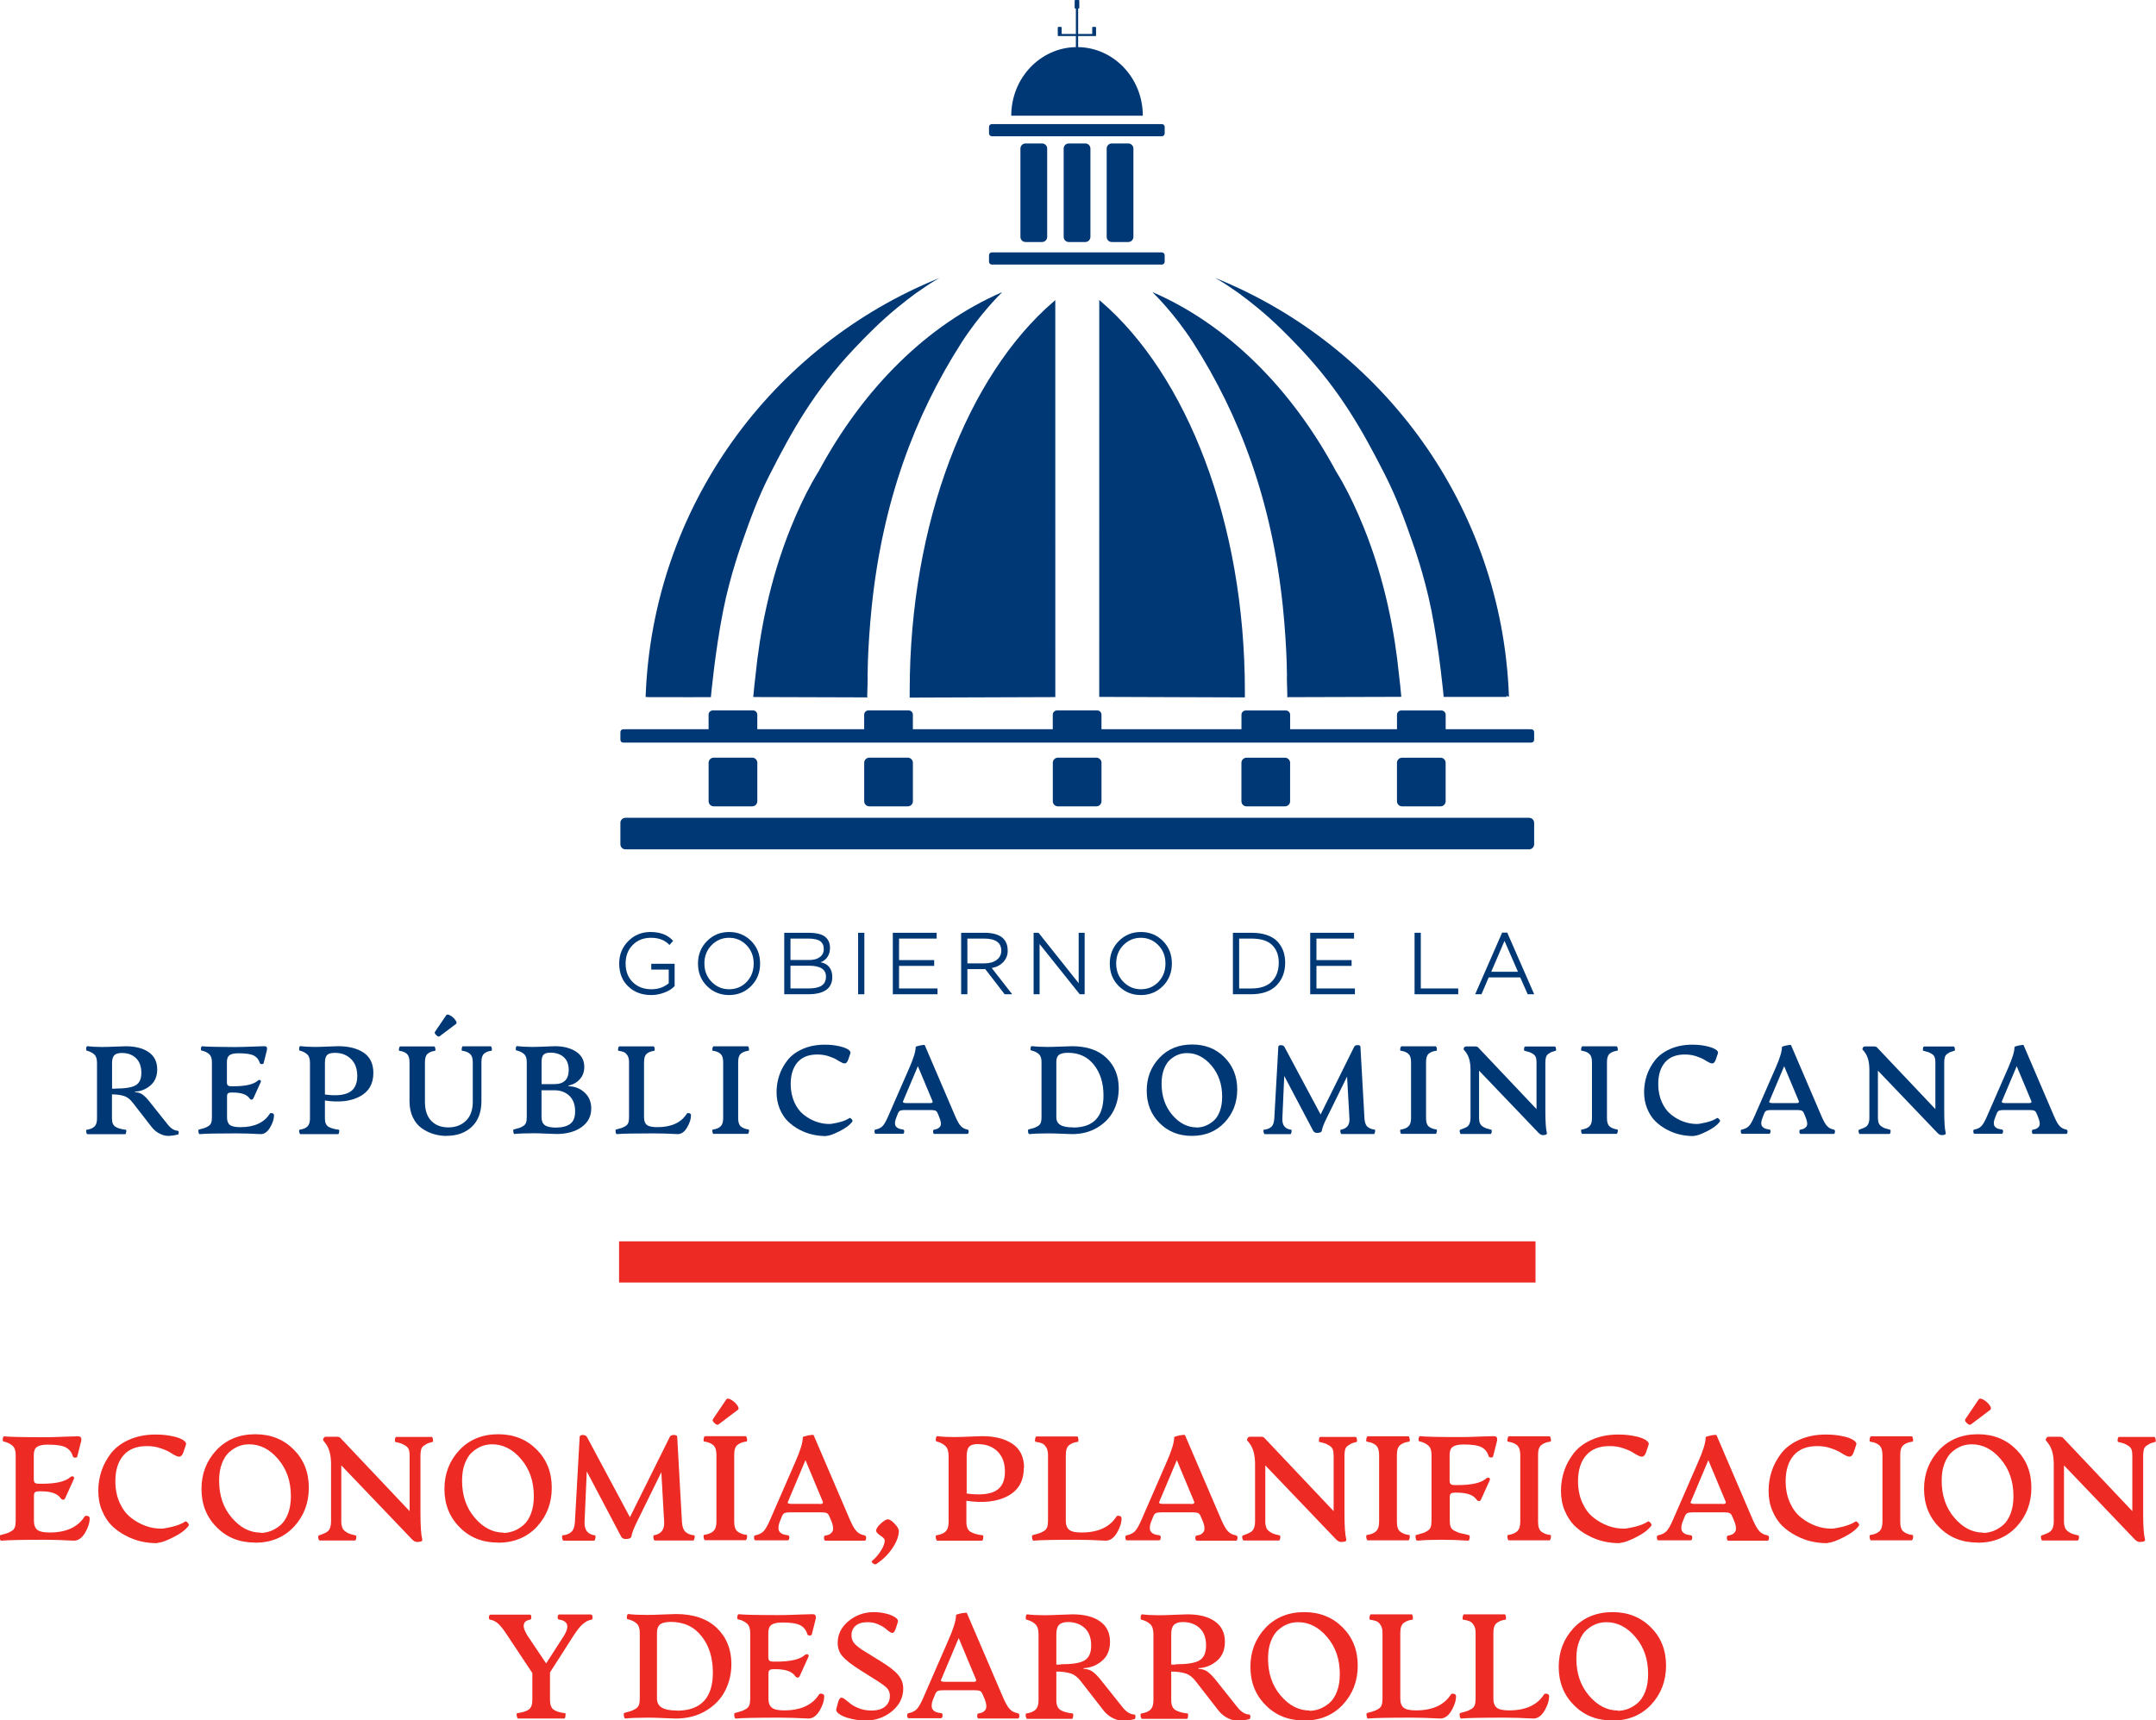 <?xml version="1.0" encoding="UTF-8" standalone="no"?><!DOCTYPE svg PUBLIC "-//W3C//DTD SVG 1.1//EN" "http://www.w3.org/Graphics/SVG/1.1/DTD/svg11.dtd"><svg width="100%" height="100%" viewBox="0 0 4774 3810" version="1.1" xmlns="http://www.w3.org/2000/svg" xmlns:xlink="http://www.w3.org/1999/xlink" xml:space="preserve" xmlns:serif="http://www.serif.com/" style="fill-rule:evenodd;clip-rule:evenodd;stroke-linejoin:round;stroke-miterlimit:2;"><g><g transform="matrix(1.916,0,0,1.916,1729.557,-2699.189)"><g transform="matrix(171.334,0,0,171.334,-906.651,3189.426)"><path d="M0.035,0.002c0.041,-0.004 0.138,-0.006 0.292,-0.006c0.055,0 0.12,0.002 0.195,0.006c0.029,0 0.054,-0.018 0.075,-0.053c0.021,-0.036 0.031,-0.068 0.031,-0.098c0,-0.008 -0.005,-0.014 -0.015,-0.016c-0.01,-0.002 -0.016,-0.001 -0.02,0.005c-0.045,0.071 -0.124,0.107 -0.235,0.107c-0.041,0 -0.068,-0.006 -0.083,-0.018c-0.015,-0.012 -0.023,-0.032 -0.023,-0.061l0,-0.168c0,-0.012 0.002,-0.021 0.008,-0.025c0.005,-0.004 0.014,-0.006 0.025,-0.006l0.014,0c0.067,0 0.111,0.015 0.132,0.045c0.006,0.008 0.012,0.012 0.018,0.012c0.006,0 0.011,-0.004 0.015,-0.013l0.057,-0.126c0.004,-0.009 0.002,-0.015 -0.004,-0.018c-0.007,-0.002 -0.013,-0.001 -0.019,0.004c-0.033,0.03 -0.097,0.045 -0.192,0.045l-0.022,0c-0.011,0 -0.02,-0.002 -0.025,-0.006c-0.005,-0.004 -0.008,-0.013 -0.008,-0.025l0,-0.163c0,-0.026 0.007,-0.044 0.021,-0.054c0.014,-0.01 0.038,-0.016 0.072,-0.016c0.059,0 0.1,0.006 0.123,0.019c0.023,0.012 0.039,0.032 0.047,0.059c0.002,0.006 0.007,0.01 0.016,0.01c0.009,0 0.014,-0.003 0.015,-0.01l0.024,-0.095c0.003,-0.011 0.004,-0.021 0.001,-0.028c-0.002,-0.007 -0.009,-0.011 -0.021,-0.011c-0.019,0 -0.043,0.001 -0.074,0.002c-0.031,0.001 -0.059,0.002 -0.085,0.003c-0.026,0.001 -0.053,0.001 -0.08,0.001c-0.136,-0 -0.223,-0.002 -0.259,-0.006c-0.004,-0 -0.007,0.005 -0.009,0.016c-0.001,0.011 -0,0.017 0.003,0.018c0.027,0.006 0.047,0.016 0.062,0.029c0.015,0.013 0.022,0.034 0.022,0.063l0,0.444c0,0.018 -0.002,0.033 -0.006,0.044c-0.004,0.011 -0.013,0.021 -0.025,0.027c-0.012,0.007 -0.022,0.012 -0.031,0.014c-0.008,0.002 -0.022,0.006 -0.042,0.012c-0.004,0.001 -0.005,0.008 -0.003,0.02c0.002,0.012 0.005,0.017 0.009,0.017l0.003,0Z" style="fill:#ee2a24;fill-rule:nonzero;"/></g><g transform="matrix(171.334,0,0,171.334,-797.305,3189.426)"><path d="M0.45,0.016c0.02,0 0.055,-0.012 0.104,-0.037c0.05,-0.025 0.084,-0.051 0.104,-0.079c0.002,-0.004 0,-0.011 -0.007,-0.019c-0.007,-0.008 -0.013,-0.01 -0.017,-0.008c-0.022,0.015 -0.051,0.026 -0.086,0.035c-0.035,0.008 -0.06,0.013 -0.075,0.013c-0.036,0 -0.072,-0.006 -0.107,-0.019c-0.035,-0.013 -0.068,-0.031 -0.099,-0.056c-0.031,-0.024 -0.056,-0.058 -0.075,-0.1c-0.019,-0.042 -0.029,-0.091 -0.029,-0.145c0,-0.074 0.018,-0.132 0.054,-0.174c0.036,-0.042 0.089,-0.063 0.159,-0.063c0.032,0 0.062,0.004 0.09,0.014c0.028,0.009 0.05,0.019 0.065,0.028c0.015,0.01 0.029,0.018 0.042,0.024c0.013,0.006 0.024,0.007 0.032,0.002c0.008,-0.005 0.015,-0.018 0.021,-0.038l0.013,-0.039c0.004,-0.011 -0.003,-0.022 -0.021,-0.033c-0.018,-0.011 -0.043,-0.02 -0.077,-0.026c-0.033,-0.007 -0.069,-0.01 -0.107,-0.01c-0.067,0 -0.126,0.012 -0.178,0.035c-0.052,0.023 -0.092,0.053 -0.122,0.091c-0.029,0.038 -0.051,0.078 -0.065,0.121c-0.014,0.043 -0.021,0.087 -0.021,0.133c0,0.048 0.008,0.093 0.025,0.133c0.017,0.041 0.039,0.074 0.065,0.101c0.027,0.026 0.058,0.049 0.093,0.067c0.035,0.019 0.07,0.032 0.105,0.04c0.035,0.008 0.07,0.012 0.106,0.012l0.005,-0.001Z" style="fill:#ee2a24;fill-rule:nonzero;"/></g><g transform="matrix(171.334,0,0,171.334,-679.258,3189.426)"><path d="M0.416,0.016c0.107,0 0.195,-0.036 0.262,-0.107c0.067,-0.072 0.101,-0.16 0.101,-0.264c0,-0.104 -0.034,-0.19 -0.102,-0.258c-0.068,-0.068 -0.154,-0.103 -0.259,-0.103c-0.107,0 -0.195,0.036 -0.262,0.107c-0.067,0.072 -0.101,0.159 -0.101,0.262c0,0.104 0.034,0.19 0.103,0.259c0.068,0.069 0.154,0.103 0.258,0.103l0,0Zm0.039,-0.068c-0.074,0 -0.139,-0.034 -0.196,-0.101c-0.057,-0.067 -0.085,-0.15 -0.085,-0.249c0,-0.045 0.006,-0.084 0.019,-0.117c0.013,-0.033 0.029,-0.059 0.05,-0.077c0.021,-0.018 0.042,-0.031 0.065,-0.04c0.022,-0.008 0.045,-0.012 0.069,-0.012c0.074,0 0.14,0.034 0.196,0.101c0.057,0.067 0.085,0.15 0.085,0.249c0,0.044 -0.006,0.083 -0.019,0.117c-0.013,0.034 -0.03,0.06 -0.051,0.078c-0.021,0.018 -0.043,0.031 -0.066,0.04c-0.022,0.008 -0.046,0.013 -0.07,0.013l0.002,-0.001Z" style="fill:#ee2a24;fill-rule:nonzero;"/></g><g transform="matrix(171.334,0,0,171.334,-539.795,3189.426)"><path d="M0.703,0.01c0.009,0 0.017,-0.001 0.022,-0.004c0.005,-0.003 0.007,-0.008 0.005,-0.014c-0.008,-0.03 -0.012,-0.088 -0.012,-0.176l0,-0.389c0,-0.017 0.002,-0.03 0.005,-0.041c0.003,-0.011 0.01,-0.02 0.02,-0.026c0.01,-0.007 0.018,-0.011 0.023,-0.014c0.006,-0.002 0.017,-0.006 0.033,-0.01c0.004,-0.001 0.005,-0.007 0.003,-0.018c-0.002,-0.011 -0.005,-0.016 -0.009,-0.016l-0.237,0c-0.005,0 -0.008,0.005 -0.01,0.016c-0.001,0.011 -0,0.017 0.003,0.018c0.019,0.004 0.031,0.008 0.038,0.01c0.007,0.002 0.016,0.007 0.028,0.014c0.012,0.007 0.02,0.016 0.024,0.026c0.004,0.011 0.006,0.024 0.006,0.041l0,0.376l-0.466,-0.493c-0.005,-0.006 -0.013,-0.009 -0.024,-0.009l-0.074,0c-0.006,0 -0.011,0.002 -0.015,0.007c-0.003,0.005 -0.005,0.01 -0.005,0.015c0,0.001 0,0.002 0.001,0.003c0.001,0.001 0.002,0.003 0.004,0.005c0.002,0.002 0.004,0.004 0.006,0.007c0.002,0.003 0.004,0.006 0.006,0.008c0.025,0.033 0.037,0.08 0.037,0.14l0,0.388c0,0.029 -0.007,0.051 -0.022,0.065c-0.009,0.008 -0.029,0.017 -0.06,0.028c-0.004,0.001 -0.006,0.007 -0.004,0.018c0.002,0.011 0.005,0.016 0.009,0.016l0.237,0c0.005,0 0.008,-0.005 0.01,-0.016c0.001,-0.011 0,-0.017 -0.003,-0.018c-0.018,-0.004 -0.032,-0.008 -0.041,-0.011c-0.009,-0.003 -0.018,-0.008 -0.028,-0.015c-0.01,-0.007 -0.018,-0.016 -0.022,-0.026c-0.004,-0.011 -0.007,-0.024 -0.007,-0.041l0,-0.38l0.476,0.498c0.011,0.012 0.023,0.019 0.037,0.019l0.002,-0Z" style="fill:#ee2a24;fill-rule:nonzero;"/></g><g transform="matrix(171.334,0,0,171.334,-398.492,3189.426)"><path d="M0.416,0.016c0.107,0 0.195,-0.036 0.262,-0.107c0.067,-0.072 0.101,-0.16 0.101,-0.264c0,-0.104 -0.034,-0.19 -0.102,-0.258c-0.068,-0.068 -0.154,-0.103 -0.259,-0.103c-0.107,0 -0.195,0.036 -0.262,0.107c-0.067,0.072 -0.101,0.159 -0.101,0.262c0,0.104 0.034,0.19 0.103,0.259c0.068,0.069 0.154,0.103 0.258,0.103l0,0Zm0.039,-0.068c-0.074,0 -0.139,-0.034 -0.196,-0.101c-0.057,-0.067 -0.085,-0.15 -0.085,-0.249c0,-0.045 0.006,-0.084 0.019,-0.117c0.013,-0.033 0.029,-0.059 0.05,-0.077c0.021,-0.018 0.042,-0.031 0.065,-0.04c0.022,-0.008 0.045,-0.012 0.069,-0.012c0.074,0 0.14,0.034 0.196,0.101c0.057,0.067 0.085,0.15 0.085,0.249c0,0.044 -0.006,0.083 -0.019,0.117c-0.013,0.034 -0.03,0.06 -0.051,0.078c-0.021,0.018 -0.043,0.031 -0.066,0.04c-0.022,0.008 -0.046,0.013 -0.07,0.013l0.002,-0.001Z" style="fill:#ee2a24;fill-rule:nonzero;"/></g><g transform="matrix(171.334,0,0,171.334,-259.865,3189.426)"><path d="M0.931,-0.034c-0.025,-0.002 -0.044,-0.01 -0.059,-0.023c-0.014,-0.013 -0.022,-0.035 -0.024,-0.067l-0.032,-0.574c-0,-0.008 -0.008,-0.013 -0.022,-0.013c-0.014,0 -0.023,0.004 -0.028,0.013l-0.269,0.542l-0.29,-0.542c-0.005,-0.008 -0.015,-0.013 -0.028,-0.013c-0.013,0 -0.02,0.004 -0.021,0.013l-0.032,0.574c-0.002,0.032 -0.01,0.054 -0.024,0.067c-0.014,0.013 -0.034,0.021 -0.059,0.023c-0.002,0 -0.004,0.003 -0.004,0.009c0,0.006 0.001,0.012 0.003,0.018c0.002,0.006 0.004,0.009 0.007,0.009l0.207,0c0.002,0 0.004,-0.003 0.006,-0.009c0.002,-0.006 0.003,-0.012 0.003,-0.018c0,-0.006 -0.001,-0.009 -0.004,-0.009c-0.049,-0.006 -0.072,-0.036 -0.07,-0.09l0.015,-0.341l0.231,0.438c0.006,0.012 0.017,0.018 0.031,0.018c0.024,0 0.037,-0.006 0.039,-0.018c0.004,-0.023 0.017,-0.057 0.04,-0.103l0.162,-0.33l0.019,0.336c0.003,0.052 -0.021,0.082 -0.07,0.09c-0.002,0.001 -0.003,0.005 -0.003,0.01c0,0.005 0.001,0.01 0.003,0.016c0.002,0.006 0.004,0.009 0.006,0.009l0.261,0c0.002,0 0.004,-0.003 0.006,-0.009c0.002,-0.006 0.003,-0.012 0.003,-0.018c0,-0.006 -0.001,-0.009 -0.004,-0.009l0.001,-0Z" style="fill:#ee2a24;fill-rule:nonzero;"/></g><g transform="matrix(171.334,0,0,171.334,-96.309,3189.426)"><path d="M0.102,-0.817c-0.004,0.006 -0.001,0.015 0.011,0.026c0.012,0.011 0.021,0.014 0.027,0.009l0.131,-0.099c0.007,-0.005 0.006,-0.016 -0.005,-0.031c-0.011,-0.015 -0.024,-0.027 -0.041,-0.037c-0.017,-0.009 -0.027,-0.01 -0.033,-0.001l-0.09,0.133Zm-0.053,0.816l0.274,0c0.002,0 0.005,-0.003 0.007,-0.009c0.002,-0.006 0.003,-0.012 0.003,-0.018c0,-0.006 -0.001,-0.009 -0.004,-0.009c-0.026,-0.003 -0.046,-0.011 -0.061,-0.023c-0.015,-0.012 -0.022,-0.034 -0.022,-0.066l0,-0.452c0,-0.032 0.007,-0.054 0.022,-0.066c0.015,-0.012 0.035,-0.02 0.061,-0.023c0.002,0 0.004,-0.003 0.004,-0.009c0,-0.006 -0.001,-0.012 -0.003,-0.018c-0.002,-0.006 -0.004,-0.009 -0.007,-0.009l-0.274,0c-0.002,0 -0.005,0.003 -0.007,0.009c-0.002,0.006 -0.003,0.012 -0.003,0.018c0,0.006 0.001,0.009 0.004,0.009c0.027,0.004 0.048,0.012 0.062,0.025c0.014,0.013 0.021,0.035 0.021,0.064l0,0.452c0,0.03 -0.007,0.051 -0.021,0.064c-0.014,0.013 -0.035,0.021 -0.062,0.025c-0.002,0 -0.004,0.003 -0.004,0.009c0,0.006 0.001,0.012 0.003,0.018c0.002,0.006 0.004,0.009 0.007,0.009l0,-0.001Z" style="fill:#ee2a24;fill-rule:nonzero;"/></g><g transform="matrix(171.334,0,0,171.334,-35.736,3189.426)"><path d="M0.772,-0.034c-0.021,-0.003 -0.039,-0.012 -0.053,-0.026c-0.014,-0.014 -0.03,-0.041 -0.047,-0.081l-0.244,-0.569c-0.001,-0.003 -0.014,-0.002 -0.038,0.002c-0.023,0.005 -0.035,0.009 -0.035,0.013c0,0.035 -0.017,0.09 -0.051,0.167l-0.169,0.388c-0.017,0.04 -0.033,0.067 -0.046,0.08c-0.014,0.013 -0.032,0.022 -0.055,0.026c-0.006,0.001 -0.009,0.007 -0.008,0.018c0.001,0.011 0.004,0.016 0.01,0.016l0.216,0c0.007,0 0.011,-0.005 0.012,-0.016c0.001,-0.011 -0.002,-0.017 -0.008,-0.018c-0.014,-0.002 -0.025,-0.004 -0.034,-0.007c-0.008,-0.003 -0.016,-0.008 -0.022,-0.015c-0.007,-0.007 -0.01,-0.018 -0.009,-0.032c0,-0.014 0.005,-0.031 0.014,-0.051l0.01,-0.025c0.005,-0.011 0.011,-0.019 0.02,-0.021c0.008,-0.003 0.021,-0.004 0.037,-0.004l0.204,0c0.017,0 0.029,0.001 0.038,0.004c0.008,0.003 0.015,0.01 0.019,0.021l0.011,0.025c0.009,0.021 0.014,0.038 0.015,0.052c0.001,0.014 -0.001,0.024 -0.007,0.032c-0.006,0.007 -0.013,0.013 -0.02,0.016c-0.007,0.003 -0.016,0.005 -0.027,0.007c-0.005,0.001 -0.008,0.007 -0.007,0.018c0,0.011 0.004,0.016 0.01,0.016l0.264,0c0.006,0 0.009,-0.005 0.01,-0.016c0.001,-0.011 -0.002,-0.017 -0.008,-0.018l0,-0Zm-0.305,-0.212l-0.189,0c-0.008,0 -0.015,-0.001 -0.02,-0.003c-0.005,-0.002 -0.006,-0.006 -0.003,-0.012l0.118,-0.28l0.117,0.28c0.002,0.005 0.001,0.008 -0.001,0.011c-0.002,0.002 -0.005,0.004 -0.009,0.004c-0.004,0 -0.008,0.001 -0.014,0.001l0.001,-0Z" style="fill:#ee2a24;fill-rule:nonzero;"/></g><g transform="matrix(171.334,0,0,171.334,98.875,3189.426)"><path d="M0.065,0.16c0.042,-0.028 0.079,-0.063 0.108,-0.106c0.029,-0.043 0.044,-0.082 0.044,-0.118c0,-0.013 -0.01,-0.029 -0.029,-0.049c-0.019,-0.02 -0.034,-0.029 -0.045,-0.029c-0.011,0 -0.027,0.01 -0.048,0.029c-0.021,0.019 -0.031,0.035 -0.031,0.048c0,0.009 0.01,0.02 0.029,0.033c0.02,0.013 0.029,0.024 0.029,0.032c0,0.02 -0.009,0.044 -0.027,0.072c-0.018,0.028 -0.038,0.05 -0.059,0.067c-0.004,0.003 -0.002,0.008 0.004,0.014c0.01,0.009 0.018,0.011 0.024,0.007l0,-0Z" style="fill:#ee2a24;fill-rule:nonzero;"/></g><g transform="matrix(171.334,0,0,171.334,172,3189.426)"><path d="M0.635,-0.488c0,-0.074 -0.026,-0.128 -0.078,-0.163c-0.052,-0.035 -0.12,-0.052 -0.205,-0.052c-0.015,0 -0.043,0.001 -0.085,0.003c-0.042,0.002 -0.076,0.003 -0.103,0.003c-0.045,-0 -0.084,-0.002 -0.115,-0.006c-0.004,-0 -0.007,0.005 -0.009,0.016c-0.001,0.011 -0,0.018 0.003,0.019c0.027,0.007 0.048,0.018 0.062,0.032c0.014,0.014 0.021,0.036 0.021,0.067l0,0.446c0,0.03 -0.007,0.051 -0.021,0.064c-0.014,0.013 -0.035,0.021 -0.062,0.025c-0.002,0 -0.004,0.003 -0.004,0.009c0,0.006 0.001,0.012 0.003,0.018c0.002,0.006 0.004,0.009 0.007,0.009l0.303,0c0.002,0 0.004,-0.003 0.006,-0.009c0.001,-0.006 0.002,-0.012 0.002,-0.018c0,-0.006 -0.001,-0.009 -0.003,-0.009c-0.038,-0.004 -0.066,-0.013 -0.084,-0.024c-0.018,-0.012 -0.027,-0.034 -0.027,-0.065l0,-0.144c0.114,0.017 0.207,0.006 0.279,-0.032c0.072,-0.039 0.108,-0.101 0.108,-0.188l0,-0.001Zm-0.308,-0.161c0.053,0 0.096,0.017 0.129,0.049c0.033,0.033 0.05,0.078 0.05,0.136c0,0.064 -0.021,0.107 -0.064,0.131c-0.043,0.023 -0.108,0.029 -0.194,0.017l0,-0.253c0,-0.03 0.006,-0.051 0.017,-0.063c0.011,-0.012 0.032,-0.018 0.063,-0.018Z" style="fill:#ee2a24;fill-rule:nonzero;"/></g><g transform="matrix(171.334,0,0,171.334,285.863,3189.426)"><path d="M0.035,0.002c0.041,-0.004 0.138,-0.006 0.292,-0.006c0.055,0 0.12,0.002 0.195,0.006c0.029,0 0.054,-0.018 0.075,-0.053c0.021,-0.036 0.031,-0.068 0.031,-0.098c0,-0.008 -0.005,-0.014 -0.015,-0.016c-0.01,-0.002 -0.016,-0.001 -0.02,0.005c-0.045,0.071 -0.124,0.107 -0.235,0.107c-0.041,0 -0.068,-0.006 -0.083,-0.018c-0.015,-0.012 -0.023,-0.032 -0.023,-0.061l0,-0.444c0,-0.032 0.007,-0.054 0.022,-0.066c0.015,-0.012 0.035,-0.02 0.06,-0.023c0.002,0 0.003,-0.003 0.003,-0.009c0,-0.006 -0,-0.012 -0.002,-0.018c-0.002,-0.006 -0.004,-0.009 -0.006,-0.009l-0.276,0c-0.002,0 -0.004,0.003 -0.006,0.009c-0.002,0.006 -0.003,0.012 -0.003,0.018c0,0.006 0.001,0.009 0.004,0.009c0.017,0.002 0.031,0.006 0.042,0.01c0.011,0.004 0.021,0.013 0.029,0.026c0.009,0.013 0.013,0.031 0.013,0.053l0,0.444c0,0.018 -0.002,0.033 -0.006,0.044c-0.004,0.011 -0.013,0.021 -0.025,0.027c-0.012,0.007 -0.022,0.012 -0.031,0.014c-0.008,0.002 -0.022,0.006 -0.042,0.012c-0.004,0.001 -0.005,0.008 -0.003,0.02c0.002,0.012 0.005,0.017 0.009,0.017l0.002,0Z" style="fill:#ee2a24;fill-rule:nonzero;"/></g><g transform="matrix(171.334,0,0,171.334,393.452,3189.426)"><path d="M0.772,-0.034c-0.021,-0.003 -0.039,-0.012 -0.053,-0.026c-0.014,-0.014 -0.03,-0.041 -0.047,-0.081l-0.244,-0.569c-0.001,-0.003 -0.014,-0.002 -0.038,0.002c-0.023,0.005 -0.035,0.009 -0.035,0.013c0,0.035 -0.017,0.09 -0.051,0.167l-0.169,0.388c-0.017,0.04 -0.033,0.067 -0.046,0.08c-0.014,0.013 -0.032,0.022 -0.055,0.026c-0.006,0.001 -0.009,0.007 -0.008,0.018c0.001,0.011 0.004,0.016 0.01,0.016l0.216,0c0.007,0 0.011,-0.005 0.012,-0.016c0.001,-0.011 -0.002,-0.017 -0.008,-0.018c-0.014,-0.002 -0.025,-0.004 -0.034,-0.007c-0.008,-0.003 -0.016,-0.008 -0.022,-0.015c-0.007,-0.007 -0.01,-0.018 -0.009,-0.032c0,-0.014 0.005,-0.031 0.014,-0.051l0.01,-0.025c0.005,-0.011 0.011,-0.019 0.02,-0.021c0.008,-0.003 0.021,-0.004 0.037,-0.004l0.204,0c0.017,0 0.029,0.001 0.038,0.004c0.008,0.003 0.015,0.01 0.019,0.021l0.011,0.025c0.009,0.021 0.014,0.038 0.015,0.052c0.001,0.014 -0.001,0.024 -0.007,0.032c-0.006,0.007 -0.013,0.013 -0.02,0.016c-0.007,0.003 -0.016,0.005 -0.027,0.007c-0.005,0.001 -0.008,0.007 -0.007,0.018c0,0.011 0.004,0.016 0.01,0.016l0.264,0c0.006,0 0.009,-0.005 0.01,-0.016c0.001,-0.011 -0.002,-0.017 -0.008,-0.018l0,-0Zm-0.305,-0.212l-0.189,0c-0.008,0 -0.015,-0.001 -0.02,-0.003c-0.005,-0.002 -0.006,-0.006 -0.003,-0.012l0.118,-0.28l0.117,0.28c0.002,0.005 0.001,0.008 -0.001,0.011c-0.002,0.002 -0.005,0.004 -0.009,0.004c-0.004,0 -0.008,0.001 -0.014,0.001l0.001,-0Z" style="fill:#ee2a24;fill-rule:nonzero;"/></g><g transform="matrix(171.334,0,0,171.334,528.063,3189.426)"><path d="M0.703,0.01c0.009,0 0.017,-0.001 0.022,-0.004c0.005,-0.003 0.007,-0.008 0.005,-0.014c-0.008,-0.03 -0.012,-0.088 -0.012,-0.176l0,-0.389c0,-0.017 0.002,-0.03 0.005,-0.041c0.003,-0.011 0.01,-0.02 0.02,-0.026c0.01,-0.007 0.018,-0.011 0.023,-0.014c0.006,-0.002 0.017,-0.006 0.033,-0.01c0.004,-0.001 0.005,-0.007 0.003,-0.018c-0.002,-0.011 -0.005,-0.016 -0.009,-0.016l-0.237,0c-0.005,0 -0.008,0.005 -0.01,0.016c-0.001,0.011 -0,0.017 0.003,0.018c0.019,0.004 0.031,0.008 0.038,0.01c0.007,0.002 0.016,0.007 0.028,0.014c0.012,0.007 0.02,0.016 0.024,0.026c0.004,0.011 0.006,0.024 0.006,0.041l0,0.376l-0.466,-0.493c-0.005,-0.006 -0.013,-0.009 -0.024,-0.009l-0.074,0c-0.006,0 -0.011,0.002 -0.015,0.007c-0.003,0.005 -0.005,0.01 -0.005,0.015c0,0.001 0,0.002 0.001,0.003c0.001,0.001 0.002,0.003 0.004,0.005c0.002,0.002 0.004,0.004 0.006,0.007c0.002,0.003 0.004,0.006 0.006,0.008c0.025,0.033 0.037,0.08 0.037,0.14l0,0.388c0,0.029 -0.007,0.051 -0.022,0.065c-0.009,0.008 -0.029,0.017 -0.06,0.028c-0.004,0.001 -0.006,0.007 -0.004,0.018c0.002,0.011 0.005,0.016 0.009,0.016l0.237,0c0.005,0 0.008,-0.005 0.01,-0.016c0.001,-0.011 0,-0.017 -0.003,-0.018c-0.018,-0.004 -0.032,-0.008 -0.041,-0.011c-0.009,-0.003 -0.018,-0.008 -0.028,-0.015c-0.01,-0.007 -0.018,-0.016 -0.022,-0.026c-0.004,-0.011 -0.007,-0.024 -0.007,-0.041l0,-0.38l0.476,0.498c0.011,0.012 0.023,0.019 0.037,0.019l0.002,-0Z" style="fill:#ee2a24;fill-rule:nonzero;"/></g><g transform="matrix(171.334,0,0,171.334,669.366,3189.426)"><path d="M0.05,-0l0.274,-0c0.002,-0 0.005,-0.003 0.007,-0.009c0.002,-0.006 0.003,-0.012 0.003,-0.018c0,-0.006 -0.001,-0.009 -0.004,-0.009c-0.026,-0.003 -0.046,-0.011 -0.061,-0.023c-0.015,-0.012 -0.022,-0.034 -0.022,-0.066l0,-0.452c0,-0.032 0.007,-0.054 0.022,-0.066c0.015,-0.012 0.035,-0.02 0.061,-0.023c0.002,0 0.004,-0.003 0.004,-0.009c0,-0.006 -0.001,-0.012 -0.003,-0.018c-0.002,-0.006 -0.004,-0.009 -0.007,-0.009l-0.274,0c-0.002,0 -0.005,0.003 -0.007,0.009c-0.002,0.006 -0.003,0.012 -0.003,0.018c0,0.006 0.001,0.009 0.004,0.009c0.027,0.004 0.048,0.012 0.062,0.025c0.014,0.013 0.021,0.035 0.021,0.064l0,0.452c0,0.03 -0.007,0.051 -0.021,0.064c-0.014,0.013 -0.035,0.021 -0.062,0.025c-0.002,0 -0.004,0.003 -0.004,0.009c0,0.006 0.001,0.012 0.003,0.018c0.002,0.006 0.004,0.009 0.007,0.009l0,-0.001Z" style="fill:#ee2a24;fill-rule:nonzero;"/></g><g transform="matrix(171.334,0,0,171.334,729.939,3189.426)"><path d="M0.035,0.002c0.038,-0.004 0.09,-0.006 0.157,-0.006c0.064,0 0.125,0.002 0.182,0.006c0.004,0 0.008,-0.005 0.01,-0.017c0.002,-0.012 0,-0.018 -0.004,-0.02l-0.012,-0.003c-0.027,-0.006 -0.044,-0.01 -0.052,-0.012c-0.008,-0.002 -0.019,-0.007 -0.033,-0.014c-0.014,-0.007 -0.023,-0.016 -0.027,-0.027c-0.004,-0.011 -0.006,-0.024 -0.006,-0.042l0,-0.158c0,-0.012 0.002,-0.021 0.008,-0.025c0.005,-0.004 0.014,-0.006 0.025,-0.006l0.014,0c0.067,0 0.111,0.015 0.132,0.045c0.006,0.008 0.012,0.012 0.018,0.012c0.006,0 0.011,-0.004 0.015,-0.013l0.057,-0.126c0.004,-0.009 0.002,-0.015 -0.004,-0.018c-0.007,-0.002 -0.013,-0.001 -0.019,0.004c-0.033,0.03 -0.097,0.045 -0.192,0.045l-0.022,0c-0.011,0 -0.02,-0.002 -0.025,-0.006c-0.005,-0.004 -0.008,-0.013 -0.008,-0.025l0,-0.173c0,-0.026 0.007,-0.044 0.021,-0.054c0.014,-0.01 0.038,-0.016 0.072,-0.016c0.059,0 0.1,0.006 0.123,0.019c0.023,0.012 0.039,0.032 0.047,0.059c0.002,0.006 0.007,0.01 0.016,0.01c0.009,0 0.014,-0.003 0.015,-0.01l0.024,-0.095c0.003,-0.011 0.004,-0.021 0.001,-0.028c-0.002,-0.007 -0.009,-0.011 -0.021,-0.011c-0.019,0 -0.043,0.001 -0.074,0.002c-0.031,0.001 -0.059,0.002 -0.085,0.003c-0.026,0.001 -0.053,0.001 -0.08,0.001c-0.136,-0 -0.223,-0.002 -0.259,-0.006c-0.004,-0 -0.007,0.005 -0.009,0.016c-0.001,0.011 -0,0.017 0.003,0.018c0.027,0.006 0.047,0.016 0.062,0.029c0.015,0.013 0.022,0.034 0.022,0.063l0,0.444c0,0.018 -0.002,0.033 -0.006,0.044c-0.004,0.011 -0.013,0.021 -0.025,0.027c-0.012,0.007 -0.022,0.012 -0.031,0.014c-0.008,0.002 -0.022,0.006 -0.042,0.012c-0.004,0.001 -0.005,0.008 -0.003,0.02c0.002,0.012 0.005,0.017 0.009,0.017l0.004,0Z" style="fill:#ee2a24;fill-rule:nonzero;"/></g><g transform="matrix(171.334,0,0,171.334,832.508,3189.426)"><path d="M0.05,-0l0.274,-0c0.002,-0 0.005,-0.003 0.007,-0.009c0.002,-0.006 0.003,-0.012 0.003,-0.018c0,-0.006 -0.001,-0.009 -0.004,-0.009c-0.026,-0.003 -0.046,-0.011 -0.061,-0.023c-0.015,-0.012 -0.022,-0.034 -0.022,-0.066l0,-0.452c0,-0.032 0.007,-0.054 0.022,-0.066c0.015,-0.012 0.035,-0.02 0.061,-0.023c0.002,0 0.004,-0.003 0.004,-0.009c0,-0.006 -0.001,-0.012 -0.003,-0.018c-0.002,-0.006 -0.004,-0.009 -0.007,-0.009l-0.274,0c-0.002,0 -0.005,0.003 -0.007,0.009c-0.002,0.006 -0.003,0.012 -0.003,0.018c0,0.006 0.001,0.009 0.004,0.009c0.027,0.004 0.048,0.012 0.062,0.025c0.014,0.013 0.021,0.035 0.021,0.064l0,0.452c0,0.03 -0.007,0.051 -0.021,0.064c-0.014,0.013 -0.035,0.021 -0.062,0.025c-0.002,0 -0.004,0.003 -0.004,0.009c0,0.006 0.001,0.012 0.003,0.018c0.002,0.006 0.004,0.009 0.007,0.009l0,-0.001Z" style="fill:#ee2a24;fill-rule:nonzero;"/></g><g transform="matrix(171.334,0,0,171.334,893.081,3189.426)"><path d="M0.45,0.016c0.02,0 0.055,-0.012 0.104,-0.037c0.05,-0.025 0.084,-0.051 0.104,-0.079c0.002,-0.004 0,-0.011 -0.007,-0.019c-0.007,-0.008 -0.013,-0.01 -0.017,-0.008c-0.022,0.015 -0.051,0.026 -0.086,0.035c-0.035,0.008 -0.06,0.013 -0.075,0.013c-0.036,0 -0.072,-0.006 -0.107,-0.019c-0.035,-0.013 -0.068,-0.031 -0.099,-0.056c-0.031,-0.024 -0.056,-0.058 -0.075,-0.1c-0.019,-0.042 -0.029,-0.091 -0.029,-0.145c0,-0.074 0.018,-0.132 0.054,-0.174c0.036,-0.042 0.089,-0.063 0.159,-0.063c0.032,0 0.062,0.004 0.09,0.014c0.028,0.009 0.05,0.019 0.065,0.028c0.015,0.01 0.029,0.018 0.042,0.024c0.013,0.006 0.024,0.007 0.032,0.002c0.008,-0.005 0.015,-0.018 0.021,-0.038l0.013,-0.039c0.004,-0.011 -0.003,-0.022 -0.021,-0.033c-0.018,-0.011 -0.043,-0.02 -0.077,-0.026c-0.033,-0.007 -0.069,-0.01 -0.107,-0.01c-0.067,0 -0.126,0.012 -0.178,0.035c-0.052,0.023 -0.092,0.053 -0.122,0.091c-0.029,0.038 -0.051,0.078 -0.065,0.121c-0.014,0.043 -0.021,0.087 -0.021,0.133c0,0.048 0.008,0.093 0.025,0.133c0.017,0.041 0.039,0.074 0.065,0.101c0.027,0.026 0.058,0.049 0.093,0.067c0.035,0.019 0.07,0.032 0.105,0.04c0.035,0.008 0.07,0.012 0.106,0.012l0.005,-0.001Z" style="fill:#ee2a24;fill-rule:nonzero;"/></g><g transform="matrix(171.334,0,0,171.334,1007.697,3189.426)"><path d="M0.772,-0.034c-0.021,-0.003 -0.039,-0.012 -0.053,-0.026c-0.014,-0.014 -0.03,-0.041 -0.047,-0.081l-0.244,-0.569c-0.001,-0.003 -0.014,-0.002 -0.038,0.002c-0.023,0.005 -0.035,0.009 -0.035,0.013c0,0.035 -0.017,0.09 -0.051,0.167l-0.169,0.388c-0.017,0.04 -0.033,0.067 -0.046,0.08c-0.014,0.013 -0.032,0.022 -0.055,0.026c-0.006,0.001 -0.009,0.007 -0.008,0.018c0.001,0.011 0.004,0.016 0.01,0.016l0.216,0c0.007,0 0.011,-0.005 0.012,-0.016c0.001,-0.011 -0.002,-0.017 -0.008,-0.018c-0.014,-0.002 -0.025,-0.004 -0.034,-0.007c-0.008,-0.003 -0.016,-0.008 -0.022,-0.015c-0.007,-0.007 -0.01,-0.018 -0.009,-0.032c0,-0.014 0.005,-0.031 0.014,-0.051l0.01,-0.025c0.005,-0.011 0.011,-0.019 0.02,-0.021c0.008,-0.003 0.021,-0.004 0.037,-0.004l0.204,0c0.017,0 0.029,0.001 0.038,0.004c0.008,0.003 0.015,0.01 0.019,0.021l0.011,0.025c0.009,0.021 0.014,0.038 0.015,0.052c0.001,0.014 -0.001,0.024 -0.007,0.032c-0.006,0.007 -0.013,0.013 -0.02,0.016c-0.007,0.003 -0.016,0.005 -0.027,0.007c-0.005,0.001 -0.008,0.007 -0.007,0.018c0,0.011 0.004,0.016 0.01,0.016l0.264,0c0.006,0 0.009,-0.005 0.01,-0.016c0.001,-0.011 -0.002,-0.017 -0.008,-0.018l0,-0Zm-0.305,-0.212l-0.189,0c-0.008,0 -0.015,-0.001 -0.02,-0.003c-0.005,-0.002 -0.006,-0.006 -0.003,-0.012l0.118,-0.28l0.117,0.28c0.002,0.005 0.001,0.008 -0.001,0.011c-0.002,0.002 -0.005,0.004 -0.009,0.004c-0.004,0 -0.008,0.001 -0.014,0.001l0.001,-0Z" style="fill:#ee2a24;fill-rule:nonzero;"/></g><g transform="matrix(171.334,0,0,171.334,1133.022,3189.426)"><path d="M0.45,0.016c0.02,0 0.055,-0.012 0.104,-0.037c0.05,-0.025 0.084,-0.051 0.104,-0.079c0.002,-0.004 0,-0.011 -0.007,-0.019c-0.007,-0.008 -0.013,-0.01 -0.017,-0.008c-0.022,0.015 -0.051,0.026 -0.086,0.035c-0.035,0.008 -0.06,0.013 -0.075,0.013c-0.036,0 -0.072,-0.006 -0.107,-0.019c-0.035,-0.013 -0.068,-0.031 -0.099,-0.056c-0.031,-0.024 -0.056,-0.058 -0.075,-0.1c-0.019,-0.042 -0.029,-0.091 -0.029,-0.145c0,-0.074 0.018,-0.132 0.054,-0.174c0.036,-0.042 0.089,-0.063 0.159,-0.063c0.032,0 0.062,0.004 0.09,0.014c0.028,0.009 0.05,0.019 0.065,0.028c0.015,0.01 0.029,0.018 0.042,0.024c0.013,0.006 0.024,0.007 0.032,0.002c0.008,-0.005 0.015,-0.018 0.021,-0.038l0.013,-0.039c0.004,-0.011 -0.003,-0.022 -0.021,-0.033c-0.018,-0.011 -0.043,-0.02 -0.077,-0.026c-0.033,-0.007 -0.069,-0.01 -0.107,-0.01c-0.067,0 -0.126,0.012 -0.178,0.035c-0.052,0.023 -0.092,0.053 -0.122,0.091c-0.029,0.038 -0.051,0.078 -0.065,0.121c-0.014,0.043 -0.021,0.087 -0.021,0.133c0,0.048 0.008,0.093 0.025,0.133c0.017,0.041 0.039,0.074 0.065,0.101c0.027,0.026 0.058,0.049 0.093,0.067c0.035,0.019 0.07,0.032 0.105,0.04c0.035,0.008 0.07,0.012 0.106,0.012l0.005,-0.001Z" style="fill:#ee2a24;fill-rule:nonzero;"/></g><g transform="matrix(171.334,0,0,171.334,1251.068,3189.426)"><path d="M0.05,-0l0.274,-0c0.002,-0 0.005,-0.003 0.007,-0.009c0.002,-0.006 0.003,-0.012 0.003,-0.018c0,-0.006 -0.001,-0.009 -0.004,-0.009c-0.026,-0.003 -0.046,-0.011 -0.061,-0.023c-0.015,-0.012 -0.022,-0.034 -0.022,-0.066l0,-0.452c0,-0.032 0.007,-0.054 0.022,-0.066c0.015,-0.012 0.035,-0.02 0.061,-0.023c0.002,0 0.004,-0.003 0.004,-0.009c0,-0.006 -0.001,-0.012 -0.003,-0.018c-0.002,-0.006 -0.004,-0.009 -0.007,-0.009l-0.274,0c-0.002,0 -0.005,0.003 -0.007,0.009c-0.002,0.006 -0.003,0.012 -0.003,0.018c0,0.006 0.001,0.009 0.004,0.009c0.027,0.004 0.048,0.012 0.062,0.025c0.014,0.013 0.021,0.035 0.021,0.064l0,0.452c0,0.03 -0.007,0.051 -0.021,0.064c-0.014,0.013 -0.035,0.021 -0.062,0.025c-0.002,0 -0.004,0.003 -0.004,0.009c0,0.006 0.001,0.012 0.003,0.018c0.002,0.006 0.004,0.009 0.007,0.009l0,-0.001Z" style="fill:#ee2a24;fill-rule:nonzero;"/></g><g transform="matrix(171.334,0,0,171.334,1311.64,3189.426)"><path d="M0.332,-0.817c-0.004,0.006 -0.001,0.015 0.011,0.026c0.012,0.011 0.021,0.014 0.027,0.009l0.131,-0.099c0.007,-0.005 0.006,-0.016 -0.005,-0.031c-0.011,-0.015 -0.024,-0.027 -0.041,-0.037c-0.017,-0.009 -0.027,-0.01 -0.033,-0.001l-0.09,0.133Zm0.083,0.833c0.107,0 0.195,-0.036 0.262,-0.107c0.067,-0.072 0.101,-0.16 0.101,-0.264c0,-0.104 -0.034,-0.19 -0.102,-0.258c-0.068,-0.068 -0.154,-0.103 -0.259,-0.103c-0.107,0 -0.195,0.036 -0.262,0.107c-0.067,0.072 -0.101,0.159 -0.101,0.262c0,0.104 0.034,0.19 0.103,0.259c0.068,0.069 0.154,0.103 0.258,0.103l0,0Zm0.039,-0.068c-0.074,0 -0.139,-0.034 -0.196,-0.101c-0.057,-0.067 -0.085,-0.15 -0.085,-0.249c0,-0.045 0.006,-0.084 0.019,-0.117c0.013,-0.033 0.029,-0.059 0.05,-0.077c0.021,-0.018 0.042,-0.031 0.065,-0.04c0.022,-0.008 0.045,-0.012 0.069,-0.012c0.074,0 0.14,0.034 0.196,0.101c0.057,0.067 0.085,0.15 0.085,0.249c0,0.044 -0.006,0.083 -0.019,0.117c-0.013,0.034 -0.03,0.06 -0.051,0.078c-0.021,0.018 -0.043,0.031 -0.066,0.04c-0.022,0.008 -0.046,0.013 -0.07,0.013l0.002,-0.001Z" style="fill:#ee2a24;fill-rule:nonzero;"/></g><g transform="matrix(171.334,0,0,171.334,1451.103,3189.426)"><path d="M0.703,0.01c0.009,0 0.017,-0.001 0.022,-0.004c0.005,-0.003 0.007,-0.008 0.005,-0.014c-0.008,-0.03 -0.012,-0.088 -0.012,-0.176l0,-0.389c0,-0.017 0.002,-0.03 0.005,-0.041c0.003,-0.011 0.01,-0.02 0.02,-0.026c0.01,-0.007 0.018,-0.011 0.023,-0.014c0.006,-0.002 0.017,-0.006 0.033,-0.01c0.004,-0.001 0.005,-0.007 0.003,-0.018c-0.002,-0.011 -0.005,-0.016 -0.009,-0.016l-0.237,0c-0.005,0 -0.008,0.005 -0.01,0.016c-0.001,0.011 -0,0.017 0.003,0.018c0.019,0.004 0.031,0.008 0.038,0.01c0.007,0.002 0.016,0.007 0.028,0.014c0.012,0.007 0.02,0.016 0.024,0.026c0.004,0.011 0.006,0.024 0.006,0.041l0,0.376l-0.466,-0.493c-0.005,-0.006 -0.013,-0.009 -0.024,-0.009l-0.074,0c-0.006,0 -0.011,0.002 -0.015,0.007c-0.003,0.005 -0.005,0.01 -0.005,0.015c0,0.001 0,0.002 0.001,0.003c0.001,0.001 0.002,0.003 0.004,0.005c0.002,0.002 0.004,0.004 0.006,0.007c0.002,0.003 0.004,0.006 0.006,0.008c0.025,0.033 0.037,0.08 0.037,0.14l0,0.388c0,0.029 -0.007,0.051 -0.022,0.065c-0.009,0.008 -0.029,0.017 -0.06,0.028c-0.004,0.001 -0.006,0.007 -0.004,0.018c0.002,0.011 0.005,0.016 0.009,0.016l0.237,0c0.005,0 0.008,-0.005 0.01,-0.016c0.001,-0.011 0,-0.017 -0.003,-0.018c-0.018,-0.004 -0.032,-0.008 -0.041,-0.011c-0.009,-0.003 -0.018,-0.008 -0.028,-0.015c-0.01,-0.007 -0.018,-0.016 -0.022,-0.026c-0.004,-0.011 -0.007,-0.024 -0.007,-0.041l0,-0.38l0.476,0.498c0.011,0.012 0.023,0.019 0.037,0.019l0.002,-0Z" style="fill:#ee2a24;fill-rule:nonzero;"/></g><g transform="matrix(171.334,0,0,171.334,-342.979,3395.06)"><path d="M0.719,-0.7l-0.214,0c-0.006,0 -0.009,0.005 -0.01,0.016c-0.001,0.011 0.002,0.017 0.008,0.018c0.029,0.004 0.047,0.015 0.054,0.032c0.007,0.017 0.001,0.042 -0.018,0.075l-0.122,0.189l-0.127,-0.189c-0.02,-0.033 -0.028,-0.058 -0.023,-0.075c0.004,-0.017 0.018,-0.027 0.042,-0.031c0.006,-0.001 0.008,-0.007 0.008,-0.018c-0,-0.011 -0.004,-0.016 -0.01,-0.016l-0.264,0c-0.007,0 -0.011,0.005 -0.012,0.016c-0.001,0.011 0.002,0.017 0.008,0.018c0.021,0.003 0.039,0.013 0.056,0.028c0.017,0.016 0.037,0.042 0.061,0.079l0.168,0.253l0,0.182c0,0.031 -0.008,0.053 -0.024,0.064c-0.016,0.012 -0.042,0.02 -0.079,0.025c-0.002,0 -0.003,0.003 -0.003,0.009c0,0.006 0.001,0.012 0.003,0.018c0.002,0.006 0.004,0.009 0.006,0.009l0.313,0c0.002,0 0.004,-0.003 0.006,-0.009c0.001,-0.006 0.002,-0.012 0.002,-0.018c0,-0.006 -0.001,-0.009 -0.003,-0.009c-0.036,-0.004 -0.062,-0.013 -0.078,-0.024c-0.016,-0.012 -0.024,-0.034 -0.024,-0.065l0,-0.186l0.16,-0.25c0.023,-0.035 0.043,-0.061 0.062,-0.077c0.019,-0.016 0.038,-0.026 0.058,-0.029c0.006,-0.001 0.008,-0.007 0.007,-0.018c-0.001,-0.011 -0.004,-0.016 -0.01,-0.016l-0,-0Z" style="fill:#ee2a24;fill-rule:nonzero;"/></g><g transform="matrix(171.334,0,0,171.334,-186.279,3395.06)"><path d="M0.035,0.002c0.037,-0.004 0.089,-0.006 0.157,-0.006c0.027,0 0.061,0.001 0.102,0.003c0.041,0.002 0.068,0.003 0.083,0.003c0.078,0 0.146,-0.018 0.204,-0.053c0.058,-0.035 0.101,-0.08 0.129,-0.135c0.028,-0.055 0.042,-0.115 0.042,-0.18c0,-0.099 -0.033,-0.18 -0.098,-0.243c-0.065,-0.062 -0.157,-0.094 -0.275,-0.094c-0.015,0 -0.044,0.001 -0.089,0.003c-0.045,0.002 -0.082,0.003 -0.109,0.003c-0.051,-0 -0.092,-0.002 -0.125,-0.006c-0.004,-0 -0.007,0.005 -0.009,0.016c-0.001,0.011 -0,0.017 0.003,0.018c0.027,0.006 0.047,0.016 0.062,0.029c0.015,0.013 0.022,0.034 0.022,0.063l0,0.444c0,0.018 -0.002,0.033 -0.006,0.044c-0.004,0.011 -0.013,0.021 -0.025,0.027c-0.012,0.007 -0.022,0.012 -0.031,0.014c-0.008,0.002 -0.022,0.006 -0.042,0.012c-0.004,0.001 -0.005,0.008 -0.003,0.02c0.002,0.012 0.005,0.017 0.009,0.017l0.001,0.001Zm0.35,-0.054c-0.047,0 -0.082,-0.007 -0.103,-0.02c-0.021,-0.013 -0.032,-0.034 -0.032,-0.061l0,-0.444c0,-0.026 0.007,-0.044 0.021,-0.056c0.014,-0.011 0.039,-0.017 0.073,-0.017c0.087,0 0.156,0.032 0.207,0.097c0.051,0.064 0.076,0.146 0.076,0.245c0,0.171 -0.081,0.257 -0.243,0.257l0,-0.001Z" style="fill:#ee2a24;fill-rule:nonzero;"/></g><g transform="matrix(171.334,0,0,171.334,-57.775,3395.06)"><path d="M0.035,0.002c0.041,-0.004 0.138,-0.006 0.292,-0.006c0.055,0 0.12,0.002 0.195,0.006c0.029,0 0.054,-0.018 0.075,-0.053c0.021,-0.036 0.031,-0.068 0.031,-0.098c0,-0.008 -0.005,-0.014 -0.015,-0.016c-0.01,-0.002 -0.016,-0.001 -0.02,0.005c-0.045,0.071 -0.124,0.107 -0.235,0.107c-0.041,0 -0.068,-0.006 -0.083,-0.018c-0.015,-0.012 -0.023,-0.032 -0.023,-0.061l0,-0.168c0,-0.012 0.002,-0.021 0.008,-0.025c0.005,-0.004 0.014,-0.006 0.025,-0.006l0.014,0c0.067,0 0.111,0.015 0.132,0.045c0.006,0.008 0.012,0.012 0.018,0.012c0.006,0 0.011,-0.004 0.015,-0.013l0.057,-0.126c0.004,-0.009 0.002,-0.015 -0.004,-0.018c-0.007,-0.002 -0.013,-0.001 -0.019,0.004c-0.033,0.03 -0.097,0.045 -0.192,0.045l-0.022,0c-0.011,0 -0.02,-0.002 -0.025,-0.006c-0.005,-0.004 -0.008,-0.013 -0.008,-0.025l0,-0.163c0,-0.026 0.007,-0.044 0.021,-0.054c0.014,-0.01 0.038,-0.016 0.072,-0.016c0.059,0 0.1,0.006 0.123,0.019c0.023,0.012 0.039,0.032 0.047,0.059c0.002,0.006 0.007,0.01 0.016,0.01c0.009,0 0.014,-0.003 0.015,-0.01l0.024,-0.095c0.003,-0.011 0.004,-0.021 0.001,-0.028c-0.002,-0.007 -0.009,-0.011 -0.021,-0.011c-0.019,0 -0.043,0.001 -0.074,0.002c-0.031,0.001 -0.059,0.002 -0.085,0.003c-0.026,0.001 -0.053,0.001 -0.08,0.001c-0.136,-0 -0.223,-0.002 -0.259,-0.006c-0.004,-0 -0.007,0.005 -0.009,0.016c-0.001,0.011 -0,0.017 0.003,0.018c0.027,0.006 0.047,0.016 0.062,0.029c0.015,0.013 0.022,0.034 0.022,0.063l0,0.444c0,0.018 -0.002,0.033 -0.006,0.044c-0.004,0.011 -0.013,0.021 -0.025,0.027c-0.012,0.007 -0.022,0.012 -0.031,0.014c-0.008,0.002 -0.022,0.006 -0.042,0.012c-0.004,0.001 -0.005,0.008 -0.003,0.02c0.002,0.012 0.005,0.017 0.009,0.017l0.003,0Z" style="fill:#ee2a24;fill-rule:nonzero;"/></g><g transform="matrix(171.334,0,0,171.334,53.244,3395.06)"><path d="M0.256,0.016c0.069,0 0.129,-0.021 0.18,-0.062c0.051,-0.042 0.077,-0.093 0.077,-0.154c0,-0.035 -0.011,-0.065 -0.034,-0.092c-0.022,-0.027 -0.061,-0.057 -0.116,-0.091l-0.105,-0.065c-0.035,-0.021 -0.06,-0.04 -0.073,-0.055c-0.014,-0.016 -0.021,-0.034 -0.021,-0.056c0,-0.027 0.009,-0.049 0.028,-0.065c0.019,-0.016 0.045,-0.024 0.08,-0.024c0.025,0 0.048,0.004 0.069,0.013c0.021,0.009 0.038,0.018 0.05,0.028c0.012,0.01 0.022,0.019 0.032,0.025c0.01,0.007 0.018,0.008 0.024,0.004c0.006,-0.004 0.012,-0.015 0.018,-0.034l0.012,-0.038c0.003,-0.011 -0.003,-0.021 -0.02,-0.032c-0.017,-0.011 -0.038,-0.019 -0.064,-0.025c-0.026,-0.006 -0.052,-0.009 -0.078,-0.009c-0.064,0 -0.121,0.02 -0.17,0.06c-0.049,0.04 -0.074,0.089 -0.074,0.148c0,0.036 0.011,0.066 0.034,0.092c0.022,0.025 0.062,0.056 0.119,0.092l0.097,0.061c0.04,0.025 0.067,0.044 0.081,0.058c0.014,0.014 0.021,0.032 0.021,0.054c0,0.03 -0.011,0.054 -0.032,0.072c-0.021,0.018 -0.053,0.027 -0.093,0.027c-0.03,0 -0.058,-0.005 -0.083,-0.015c-0.026,-0.01 -0.046,-0.021 -0.06,-0.033c-0.014,-0.012 -0.027,-0.021 -0.038,-0.03c-0.011,-0.008 -0.021,-0.011 -0.027,-0.007c-0.007,0.004 -0.013,0.016 -0.018,0.036l-0.01,0.037c-0.004,0.014 0.005,0.027 0.026,0.04c0.021,0.013 0.048,0.022 0.079,0.029c0.031,0.007 0.061,0.01 0.089,0.01l0.002,0Z" style="fill:#ee2a24;fill-rule:nonzero;"/></g><g transform="matrix(171.334,0,0,171.334,141.34,3395.06)"><path d="M0.772,-0.034c-0.021,-0.003 -0.039,-0.012 -0.053,-0.026c-0.014,-0.014 -0.03,-0.041 -0.047,-0.081l-0.244,-0.569c-0.001,-0.003 -0.014,-0.002 -0.038,0.002c-0.023,0.005 -0.035,0.009 -0.035,0.013c0,0.035 -0.017,0.09 -0.051,0.167l-0.169,0.388c-0.017,0.04 -0.033,0.067 -0.046,0.08c-0.014,0.013 -0.032,0.022 -0.055,0.026c-0.006,0.001 -0.009,0.007 -0.008,0.018c0.001,0.011 0.004,0.016 0.01,0.016l0.216,0c0.007,0 0.011,-0.005 0.012,-0.016c0.001,-0.011 -0.002,-0.017 -0.008,-0.018c-0.014,-0.002 -0.025,-0.004 -0.034,-0.007c-0.008,-0.003 -0.016,-0.008 -0.022,-0.015c-0.007,-0.007 -0.01,-0.018 -0.009,-0.032c0,-0.014 0.005,-0.031 0.014,-0.051l0.01,-0.025c0.005,-0.011 0.011,-0.019 0.02,-0.021c0.008,-0.003 0.021,-0.004 0.037,-0.004l0.204,0c0.017,0 0.029,0.001 0.038,0.004c0.008,0.003 0.015,0.01 0.019,0.021l0.011,0.025c0.009,0.021 0.014,0.038 0.015,0.052c0.001,0.014 -0.001,0.024 -0.007,0.032c-0.006,0.007 -0.013,0.013 -0.02,0.016c-0.007,0.003 -0.016,0.005 -0.027,0.007c-0.005,0.001 -0.008,0.007 -0.007,0.018c0,0.011 0.004,0.016 0.01,0.016l0.264,0c0.006,0 0.009,-0.005 0.01,-0.016c0.001,-0.011 -0.002,-0.017 -0.008,-0.018l0,-0Zm-0.305,-0.212l-0.189,0c-0.008,0 -0.015,-0.001 -0.02,-0.003c-0.005,-0.002 -0.006,-0.006 -0.003,-0.012l0.118,-0.28l0.117,0.28c0.002,0.005 0.001,0.008 -0.001,0.011c-0.002,0.002 -0.005,0.004 -0.009,0.004c-0.004,0 -0.008,0.001 -0.014,0.001l0.001,-0Z" style="fill:#ee2a24;fill-rule:nonzero;"/></g><g transform="matrix(171.334,0,0,171.334,275.951,3395.06)"><path d="M0.775,-0.025c-0.029,0 -0.057,-0.017 -0.083,-0.05l-0.149,-0.187c-0.022,-0.027 -0.042,-0.046 -0.058,-0.056c-0.017,-0.01 -0.035,-0.015 -0.055,-0.015l0,-0.005c0.047,-0.002 0.089,-0.019 0.125,-0.05c0.036,-0.031 0.053,-0.074 0.053,-0.128c0,-0.06 -0.022,-0.106 -0.068,-0.138c-0.045,-0.032 -0.107,-0.047 -0.185,-0.047c-0.014,0 -0.043,0.001 -0.086,0.003c-0.043,0.002 -0.079,0.003 -0.105,0.003c-0.045,-0 -0.084,-0.002 -0.115,-0.006c-0.004,-0 -0.007,0.005 -0.009,0.016c-0.001,0.011 -0,0.018 0.003,0.019c0.027,0.007 0.048,0.018 0.062,0.032c0.014,0.014 0.021,0.036 0.021,0.067l0,0.446c0,0.03 -0.007,0.051 -0.021,0.064c-0.014,0.013 -0.035,0.021 -0.062,0.025c-0.002,0 -0.004,0.003 -0.004,0.009c0,0.006 0.001,0.012 0.003,0.018c0.002,0.006 0.004,0.009 0.007,0.009l0.303,0c0.002,0 0.004,-0.003 0.006,-0.009c0.001,-0.006 0.002,-0.012 0.002,-0.018c0,-0.006 -0.001,-0.009 -0.003,-0.009c-0.038,-0.004 -0.066,-0.013 -0.084,-0.024c-0.018,-0.012 -0.027,-0.034 -0.027,-0.065l0,-0.194c0.04,0 0.072,0.005 0.097,0.013c0.025,0.008 0.047,0.025 0.067,0.051l0.154,0.198c0.019,0.024 0.041,0.042 0.067,0.054c0.026,0.012 0.05,0.018 0.074,0.016c0.023,-0.001 0.046,-0.005 0.069,-0.011c0.003,-0.001 0.005,-0.006 0.006,-0.015c0,-0.009 -0.001,-0.013 -0.005,-0.013l0.001,-0.002Zm-0.5,-0.337l-0.029,0l0,-0.206c0,-0.029 0.006,-0.049 0.018,-0.062c0.012,-0.012 0.032,-0.019 0.061,-0.019c0.046,0 0.084,0.014 0.113,0.041c0.029,0.027 0.043,0.067 0.043,0.118c0,0.049 -0.015,0.082 -0.045,0.1c-0.03,0.018 -0.084,0.026 -0.161,0.026l0,0.001Z" style="fill:#ee2a24;fill-rule:nonzero;"/></g><g transform="matrix(171.334,0,0,171.334,408.721,3395.06)"><path d="M0.775,-0.025c-0.029,0 -0.057,-0.017 -0.083,-0.05l-0.149,-0.187c-0.022,-0.027 -0.042,-0.046 -0.058,-0.056c-0.017,-0.01 -0.035,-0.015 -0.055,-0.015l0,-0.005c0.047,-0.002 0.089,-0.019 0.125,-0.05c0.036,-0.031 0.053,-0.074 0.053,-0.128c0,-0.06 -0.022,-0.106 -0.068,-0.138c-0.045,-0.032 -0.107,-0.047 -0.185,-0.047c-0.014,0 -0.043,0.001 -0.086,0.003c-0.043,0.002 -0.079,0.003 -0.105,0.003c-0.045,-0 -0.084,-0.002 -0.115,-0.006c-0.004,-0 -0.007,0.005 -0.009,0.016c-0.001,0.011 -0,0.018 0.003,0.019c0.027,0.007 0.048,0.018 0.062,0.032c0.014,0.014 0.021,0.036 0.021,0.067l0,0.446c0,0.03 -0.007,0.051 -0.021,0.064c-0.014,0.013 -0.035,0.021 -0.062,0.025c-0.002,0 -0.004,0.003 -0.004,0.009c0,0.006 0.001,0.012 0.003,0.018c0.002,0.006 0.004,0.009 0.007,0.009l0.303,0c0.002,0 0.004,-0.003 0.006,-0.009c0.001,-0.006 0.002,-0.012 0.002,-0.018c0,-0.006 -0.001,-0.009 -0.003,-0.009c-0.038,-0.004 -0.066,-0.013 -0.084,-0.024c-0.018,-0.012 -0.027,-0.034 -0.027,-0.065l0,-0.194c0.04,0 0.072,0.005 0.097,0.013c0.025,0.008 0.047,0.025 0.067,0.051l0.154,0.198c0.019,0.024 0.041,0.042 0.067,0.054c0.026,0.012 0.05,0.018 0.074,0.016c0.023,-0.001 0.046,-0.005 0.069,-0.011c0.003,-0.001 0.005,-0.006 0.006,-0.015c0,-0.009 -0.001,-0.013 -0.005,-0.013l0.001,-0.002Zm-0.5,-0.337l-0.029,0l0,-0.206c0,-0.029 0.006,-0.049 0.018,-0.062c0.012,-0.012 0.032,-0.019 0.061,-0.019c0.046,0 0.084,0.014 0.113,0.041c0.029,0.027 0.043,0.067 0.043,0.118c0,0.049 -0.015,0.082 -0.045,0.1c-0.03,0.018 -0.084,0.026 -0.161,0.026l0,0.001Z" style="fill:#ee2a24;fill-rule:nonzero;"/></g><g transform="matrix(171.334,0,0,171.334,532.958,3395.06)"><path d="M0.416,0.016c0.107,0 0.195,-0.036 0.262,-0.107c0.067,-0.072 0.101,-0.16 0.101,-0.264c0,-0.104 -0.034,-0.19 -0.102,-0.258c-0.068,-0.068 -0.154,-0.103 -0.259,-0.103c-0.107,0 -0.195,0.036 -0.262,0.107c-0.067,0.072 -0.101,0.159 -0.101,0.262c0,0.104 0.034,0.19 0.103,0.259c0.068,0.069 0.154,0.103 0.258,0.103l0,0Zm0.039,-0.068c-0.074,0 -0.139,-0.034 -0.196,-0.101c-0.057,-0.067 -0.085,-0.15 -0.085,-0.249c0,-0.045 0.006,-0.084 0.019,-0.117c0.013,-0.033 0.029,-0.059 0.05,-0.077c0.021,-0.018 0.042,-0.031 0.065,-0.04c0.022,-0.008 0.045,-0.012 0.069,-0.012c0.074,0 0.14,0.034 0.196,0.101c0.057,0.067 0.085,0.15 0.085,0.249c0,0.044 -0.006,0.083 -0.019,0.117c-0.013,0.034 -0.03,0.06 -0.051,0.078c-0.021,0.018 -0.043,0.031 -0.066,0.04c-0.022,0.008 -0.046,0.013 -0.07,0.013l0.002,-0.001Z" style="fill:#ee2a24;fill-rule:nonzero;"/></g><g transform="matrix(171.334,0,0,171.334,672.421,3395.06)"><path d="M0.035,0.002c0.041,-0.004 0.138,-0.006 0.292,-0.006c0.055,0 0.12,0.002 0.195,0.006c0.029,0 0.054,-0.018 0.075,-0.053c0.021,-0.036 0.031,-0.068 0.031,-0.098c0,-0.008 -0.005,-0.014 -0.015,-0.016c-0.01,-0.002 -0.016,-0.001 -0.02,0.005c-0.045,0.071 -0.124,0.107 -0.235,0.107c-0.041,0 -0.068,-0.006 -0.083,-0.018c-0.015,-0.012 -0.023,-0.032 -0.023,-0.061l0,-0.444c0,-0.032 0.007,-0.054 0.022,-0.066c0.015,-0.012 0.035,-0.02 0.06,-0.023c0.002,0 0.003,-0.003 0.003,-0.009c0,-0.006 -0,-0.012 -0.002,-0.018c-0.002,-0.006 -0.004,-0.009 -0.006,-0.009l-0.276,0c-0.002,0 -0.004,0.003 -0.006,0.009c-0.002,0.006 -0.003,0.012 -0.003,0.018c0,0.006 0.001,0.009 0.004,0.009c0.017,0.002 0.031,0.006 0.042,0.01c0.011,0.004 0.021,0.013 0.029,0.026c0.009,0.013 0.013,0.031 0.013,0.053l0,0.444c0,0.018 -0.002,0.033 -0.006,0.044c-0.004,0.011 -0.013,0.021 -0.025,0.027c-0.012,0.007 -0.022,0.012 -0.031,0.014c-0.008,0.002 -0.022,0.006 -0.042,0.012c-0.004,0.001 -0.005,0.008 -0.003,0.02c0.002,0.012 0.005,0.017 0.009,0.017l0.002,0Z" style="fill:#ee2a24;fill-rule:nonzero;"/></g><g transform="matrix(171.334,0,0,171.334,780.01,3395.06)"><path d="M0.035,0.002c0.041,-0.004 0.138,-0.006 0.292,-0.006c0.055,0 0.12,0.002 0.195,0.006c0.029,0 0.054,-0.018 0.075,-0.053c0.021,-0.036 0.031,-0.068 0.031,-0.098c0,-0.008 -0.005,-0.014 -0.015,-0.016c-0.01,-0.002 -0.016,-0.001 -0.02,0.005c-0.045,0.071 -0.124,0.107 -0.235,0.107c-0.041,0 -0.068,-0.006 -0.083,-0.018c-0.015,-0.012 -0.023,-0.032 -0.023,-0.061l0,-0.444c0,-0.032 0.007,-0.054 0.022,-0.066c0.015,-0.012 0.035,-0.02 0.06,-0.023c0.002,0 0.003,-0.003 0.003,-0.009c0,-0.006 -0,-0.012 -0.002,-0.018c-0.002,-0.006 -0.004,-0.009 -0.006,-0.009l-0.276,0c-0.002,0 -0.004,0.003 -0.006,0.009c-0.002,0.006 -0.003,0.012 -0.003,0.018c0,0.006 0.001,0.009 0.004,0.009c0.017,0.002 0.031,0.006 0.042,0.01c0.011,0.004 0.021,0.013 0.029,0.026c0.009,0.013 0.013,0.031 0.013,0.053l0,0.444c0,0.018 -0.002,0.033 -0.006,0.044c-0.004,0.011 -0.013,0.021 -0.025,0.027c-0.012,0.007 -0.022,0.012 -0.031,0.014c-0.008,0.002 -0.022,0.006 -0.042,0.012c-0.004,0.001 -0.005,0.008 -0.003,0.02c0.002,0.012 0.005,0.017 0.009,0.017l0.002,0Z" style="fill:#ee2a24;fill-rule:nonzero;"/></g><g transform="matrix(171.334,0,0,171.334,889.272,3395.06)"><path d="M0.416,0.016c0.107,0 0.195,-0.036 0.262,-0.107c0.067,-0.072 0.101,-0.16 0.101,-0.264c0,-0.104 -0.034,-0.19 -0.102,-0.258c-0.068,-0.068 -0.154,-0.103 -0.259,-0.103c-0.107,0 -0.195,0.036 -0.262,0.107c-0.067,0.072 -0.101,0.159 -0.101,0.262c0,0.104 0.034,0.19 0.103,0.259c0.068,0.069 0.154,0.103 0.258,0.103l0,0Zm0.039,-0.068c-0.074,0 -0.139,-0.034 -0.196,-0.101c-0.057,-0.067 -0.085,-0.15 -0.085,-0.249c0,-0.045 0.006,-0.084 0.019,-0.117c0.013,-0.033 0.029,-0.059 0.05,-0.077c0.021,-0.018 0.042,-0.031 0.065,-0.04c0.022,-0.008 0.045,-0.012 0.069,-0.012c0.074,0 0.14,0.034 0.196,0.101c0.057,0.067 0.085,0.15 0.085,0.249c0,0.044 -0.006,0.083 -0.019,0.117c-0.013,0.034 -0.03,0.06 -0.051,0.078c-0.021,0.018 -0.043,0.031 -0.066,0.04c-0.022,0.008 -0.046,0.013 -0.07,0.013l0.002,-0.001Z" style="fill:#ee2a24;fill-rule:nonzero;"/></g></g><rect x="1370.761" y="2749.458" width="2029.287" height="91.25" style="fill:#ee2a24;fill-rule:nonzero;"/><path d="M394.438,2504.525c-7.969,0 -15.667,-4.591 -23.096,-13.907l-41.194,-51.713c-6.078,-7.561 -11.48,-12.692 -16.072,-15.527c-4.592,-2.835 -9.589,-4.186 -15.127,-4.186l0,-1.35c13.101,-0.675 24.581,-5.266 34.441,-13.907c9.86,-8.641 14.722,-20.388 14.722,-35.376c0,-16.608 -6.213,-29.3 -18.774,-38.076c-12.561,-8.776 -29.579,-13.097 -51.054,-13.097c-3.917,0 -11.886,0.27 -23.906,0.81c-12.021,0.54 -21.745,0.81 -29.174,0.81c-12.561,-0.135 -23.231,-0.675 -31.875,-1.755c-1.216,-0.135 -2.026,1.35 -2.431,4.456c-0.405,3.105 -0.135,4.861 0.945,5.266c7.564,2.025 13.236,4.996 17.153,8.776c3.917,3.781 5.808,9.992 5.808,18.498l0,123.275c0,8.236 -1.891,14.177 -5.808,17.823c-3.917,3.646 -9.589,5.941 -17.153,7.021c-0.675,0 -1.081,0.81 -1.081,2.43c0,1.62 0.27,3.241 0.81,4.861c0.54,1.62 1.216,2.43 1.891,2.43l83.874,0c0.675,0 1.216,-0.81 1.621,-2.43c0.405,-1.62 0.675,-3.241 0.675,-4.861c0,-1.62 -0.27,-2.43 -0.81,-2.43c-10.535,-1.215 -18.369,-3.511 -23.366,-6.751c-4.997,-3.241 -7.564,-9.316 -7.564,-18.093l0,-53.604c11.075,0.135 19.989,1.35 26.877,3.646c6.888,2.295 13.101,7.021 18.639,14.177l42.545,54.684c5.132,6.616 11.345,11.612 18.504,14.987c7.158,3.376 13.911,4.861 20.394,4.456c6.483,-0.405 12.831,-1.35 19.179,-2.97c0.945,-0.405 1.486,-1.755 1.621,-4.186c0.135,-2.43 -0.405,-3.646 -1.486,-3.646l0.27,-0.54Zm-138.304,-93.165l-7.969,0l0,-56.979c0,-7.966 1.621,-13.637 4.862,-17.013c3.242,-3.376 8.779,-5.131 16.748,-5.131c12.831,0 23.231,3.781 31.199,11.342c7.969,7.561 12.021,18.498 12.021,32.675c0,13.502 -4.187,22.684 -12.561,27.544c-8.374,4.861 -23.231,7.291 -44.436,7.291l0.135,0.27Z" style="fill:#003876;fill-rule:nonzero;"/><path d="M442.894,2511.951c11.21,-1.08 38.088,-1.62 80.632,-1.62c15.262,0 33.225,0.54 53.89,1.62c7.969,0 14.857,-4.861 20.665,-14.717c5.808,-9.857 8.644,-18.903 8.644,-27.139c0,-2.295 -1.351,-3.781 -4.052,-4.456c-2.701,-0.675 -4.457,-0.27 -5.403,1.35c-12.561,19.713 -34.306,29.57 -65.1,29.57c-11.21,0 -18.909,-1.62 -23.096,-4.861c-4.187,-3.241 -6.348,-8.776 -6.348,-16.743l0,-46.447c0,-3.376 0.675,-5.671 2.161,-6.886c1.486,-1.215 3.782,-1.755 6.888,-1.755l3.782,0c18.504,0 30.659,4.186 36.602,12.422c1.621,2.295 3.242,3.376 4.997,3.376c1.756,0 3.106,-1.215 4.187,-3.646l15.802,-34.836c1.081,-2.565 0.675,-4.186 -1.216,-4.861c-1.891,-0.675 -3.647,-0.27 -5.132,1.215c-9.184,8.236 -26.877,12.422 -53.08,12.422l-6.078,0c-3.106,0 -5.403,-0.54 -6.888,-1.755c-1.486,-1.215 -2.296,-3.511 -2.296,-6.886l0,-45.097c0,-7.156 1.891,-12.152 5.673,-14.987c3.782,-2.835 10.4,-4.321 19.989,-4.321c16.208,0 27.553,1.755 34.036,5.131c6.483,3.376 10.805,8.776 13.101,16.203c0.54,1.755 2.026,2.7 4.457,2.7c2.431,0 3.782,-0.945 4.187,-2.7l6.618,-26.329c0.945,-3.105 1.081,-5.671 0.405,-7.696c-0.675,-2.025 -2.566,-2.97 -5.673,-2.97c-5.132,0.135 -11.886,0.405 -20.394,0.675c-8.509,0.27 -16.343,0.54 -23.636,0.81c-7.293,0.27 -14.587,0.405 -22.015,0.405c-37.682,-0.135 -61.589,-0.675 -71.718,-1.755c-1.216,-0.135 -2.026,1.35 -2.431,4.456c-0.405,3.105 -0.135,4.726 0.945,4.861c7.428,1.755 13.101,4.456 17.153,8.101c4.052,3.646 6.078,9.452 6.078,17.418l0,122.87c0,4.996 -0.54,9.046 -1.756,12.152c-1.216,3.105 -3.512,5.671 -6.888,7.561c-3.377,1.89 -6.213,3.241 -8.509,3.916c-2.296,0.675 -6.213,1.755 -11.75,3.241c-1.081,0.405 -1.351,2.16 -0.81,5.401c0.54,3.241 1.351,4.726 2.566,4.591l0.81,0Z" style="fill:#003876;fill-rule:nonzero;"/><path d="M826.709,2376.524c0,-20.388 -7.158,-35.376 -21.475,-44.962c-14.317,-9.587 -33.225,-14.312 -56.591,-14.312c-4.187,0 -12.021,0.27 -23.501,0.81c-11.48,0.54 -20.935,0.81 -28.363,0.81c-12.561,-0.135 -23.231,-0.675 -31.875,-1.755c-1.216,-0.135 -2.026,1.35 -2.431,4.456c-0.405,3.105 -0.135,4.861 0.945,5.266c7.564,2.025 13.236,4.996 17.153,8.776c3.917,3.781 5.808,9.992 5.808,18.498l0,123.275c0,8.236 -1.891,14.177 -5.808,17.823c-3.917,3.646 -9.589,5.941 -17.153,7.021c-0.675,0 -1.081,0.81 -1.081,2.43c0,1.62 0.27,3.241 0.81,4.861c0.54,1.62 1.216,2.43 1.891,2.43l83.874,0c0.675,0 1.216,-0.81 1.621,-2.43c0.405,-1.62 0.675,-3.241 0.675,-4.861c0,-1.62 -0.27,-2.43 -0.81,-2.43c-10.535,-1.215 -18.369,-3.511 -23.366,-6.751c-4.997,-3.241 -7.564,-9.316 -7.564,-18.093l0,-39.831c31.47,4.726 57.267,1.755 77.256,-8.911c19.989,-10.667 29.984,-27.949 29.984,-51.848l0,-0.27Zm-85.089,-44.557c14.587,0 26.472,4.591 35.657,13.637c9.184,9.046 13.776,21.603 13.776,37.671c0,17.688 -5.943,29.705 -17.828,36.186c-11.886,6.481 -29.849,8.101 -53.755,4.726l0,-69.941c0,-8.371 1.621,-14.177 4.727,-17.418c3.106,-3.241 8.914,-4.861 17.423,-4.861Z" style="fill:#003876;fill-rule:nonzero;"/><path d="M963.09,2285.52c-1.216,1.755 -0.27,4.186 2.971,7.291c3.242,3.105 5.673,3.916 7.428,2.43l36.332,-27.409c2.026,-1.485 1.486,-4.321 -1.486,-8.506c-2.971,-4.186 -6.753,-7.561 -11.345,-10.127c-4.592,-2.565 -7.564,-2.7 -9.049,-0.405l-24.852,36.726Zm26.202,230.212c22.826,0 41.329,-6.751 55.511,-20.118c14.182,-13.367 21.205,-32.405 21.205,-57.114l0,-86.549c0,-8.776 2.026,-14.852 5.943,-18.228c3.917,-3.376 9.319,-5.536 16.208,-6.481c0.675,0 1.081,-0.81 1.081,-2.43c0,-1.62 -0.27,-3.241 -0.81,-4.861c-0.54,-1.62 -1.081,-2.43 -1.621,-2.43l-62.264,0c-0.675,0 -1.216,0.81 -1.621,2.43c-0.405,1.62 -0.675,3.241 -0.675,4.861c0,1.62 0.27,2.43 0.81,2.43c7.699,1.08 13.641,3.376 17.693,7.021c4.052,3.646 6.078,9.587 6.078,17.823l0,88.304c0,18.363 -5.132,32.405 -15.262,42.127c-10.13,9.722 -23.096,14.582 -38.898,14.582c-15.532,0 -28.093,-4.726 -37.547,-14.312c-9.454,-9.587 -14.182,-23.629 -14.182,-42.262l0,-88.304c0,-8.776 2.026,-14.852 5.943,-18.228c3.917,-3.376 9.319,-5.536 16.208,-6.481c0.675,0 1.081,-0.81 1.081,-2.43c0,-1.62 -0.27,-3.241 -0.81,-4.861c-0.54,-1.62 -1.216,-2.43 -1.891,-2.43l-75.5,0c-0.675,0 -1.351,0.81 -1.891,2.43c-0.54,1.62 -0.81,3.241 -0.81,4.861c0,1.62 0.405,2.43 1.081,2.43c7.428,0.945 12.966,3.241 16.748,6.886c3.782,3.646 5.673,9.587 5.673,17.823l0,86.819c0,13.502 2.431,25.384 7.293,35.646c4.862,10.262 11.345,18.228 19.449,24.034c8.104,5.806 16.883,10.127 26.202,12.962c9.319,2.835 19.179,4.321 29.579,4.321l0,-0.27Z" style="fill:#003876;fill-rule:nonzero;"/><path d="M1258.915,2406.094l0,-1.755c10.13,-2.025 18.504,-6.751 25.122,-14.177c6.618,-7.426 9.86,-16.608 9.725,-27.544c-0.135,-14.582 -6.348,-25.789 -18.639,-33.62c-12.291,-7.831 -27.823,-11.747 -46.597,-11.747c-3.106,0 -10.265,0.27 -21.475,0.81c-11.21,0.54 -20.935,0.81 -29.038,0.81c-13.236,-0.135 -24.311,-0.675 -33.36,-1.755c-1.216,-0.135 -2.026,1.35 -2.431,4.456c-0.405,3.105 -0.135,4.726 0.945,4.861c7.428,1.755 13.101,4.456 17.153,8.101c4.052,3.646 6.078,9.452 6.078,17.418l0,122.87c0,4.996 -0.54,9.046 -1.756,12.152c-1.216,3.105 -3.512,5.671 -6.888,7.561c-3.377,1.89 -6.213,3.241 -8.509,3.916c-2.296,0.675 -6.213,1.755 -11.75,3.241c-1.081,0.405 -1.351,2.16 -0.81,5.401c0.54,3.241 1.351,4.726 2.566,4.591c10.13,-1.08 24.581,-1.62 43.355,-1.62c7.428,0 16.478,0.27 27.283,0.81c10.805,0.54 18.098,0.81 22.015,0.81c23.231,0 41.869,-5.131 56.051,-15.392c14.182,-10.262 21.205,-23.899 21.205,-41.047c0,-14.717 -4.997,-26.599 -14.992,-35.646c-9.995,-9.046 -21.88,-13.637 -35.521,-13.637l0.27,0.135Zm-39.979,-74.532c12.021,0 21.745,3.241 29.174,9.722c7.428,6.481 11.21,16.068 11.21,28.625c-0.135,20.928 -10.67,31.325 -31.605,31.325l-28.498,0l0,-49.283c0,-7.696 1.486,-12.962 4.322,-15.933c2.836,-2.97 7.969,-4.456 15.397,-4.456Zm12.156,165.942c-11.615,0 -19.854,-1.755 -24.716,-5.401c-4.862,-3.646 -7.293,-9.452 -7.293,-17.418l0,-59.815l28.498,0c13.506,0 24.581,4.051 33.09,12.152c8.509,8.101 12.831,19.578 12.831,34.296c0,13.502 -3.782,22.954 -11.21,28.22c-7.428,5.266 -17.963,7.966 -31.47,7.966l0.27,0Z" style="fill:#003876;fill-rule:nonzero;"/><path d="M1366.258,2511.951c11.21,-1.08 38.088,-1.62 80.632,-1.62c15.262,0 33.225,0.54 53.89,1.62c7.969,0 14.857,-4.861 20.665,-14.717c5.808,-9.857 8.644,-18.903 8.644,-27.139c0,-2.295 -1.351,-3.781 -4.052,-4.456c-2.701,-0.675 -4.457,-0.27 -5.403,1.35c-12.561,19.713 -34.306,29.57 -65.1,29.57c-11.21,0 -18.909,-1.62 -23.096,-4.861c-4.187,-3.241 -6.348,-8.776 -6.348,-16.743l0,-122.87c0,-8.776 2.026,-14.852 6.078,-18.228c4.052,-3.376 9.589,-5.536 16.613,-6.481c0.54,0 0.81,-0.81 0.945,-2.43c0.135,-1.62 -0.135,-3.241 -0.675,-4.861c-0.54,-1.62 -1.081,-2.43 -1.621,-2.43l-76.31,0c-0.675,0 -1.216,0.81 -1.756,2.43c-0.54,1.62 -0.81,3.241 -0.81,4.861c0,1.62 0.405,2.43 1.081,2.43c4.727,0.675 8.509,1.62 11.48,2.835c2.971,1.215 5.673,3.646 8.104,7.291c2.431,3.646 3.647,8.506 3.647,14.582l0,122.87c0,4.996 -0.54,9.046 -1.756,12.152c-1.216,3.105 -3.512,5.671 -6.888,7.561c-3.377,1.89 -6.213,3.241 -8.509,3.916c-2.296,0.675 -6.213,1.755 -11.75,3.241c-1.081,0.405 -1.351,2.16 -0.81,5.401c0.54,3.241 1.351,4.726 2.566,4.591l0.54,0.135Z" style="fill:#003876;fill-rule:nonzero;"/><path d="M1579.965,2511.411l75.905,0c0.675,0 1.351,-0.81 1.891,-2.43c0.54,-1.62 0.81,-3.241 0.81,-4.861c0,-1.62 -0.405,-2.43 -1.081,-2.43c-7.158,-0.945 -12.831,-3.105 -16.883,-6.481c-4.052,-3.376 -6.078,-9.452 -6.078,-18.228l0,-125.03c0,-8.776 2.026,-14.852 6.078,-18.228c4.052,-3.376 9.725,-5.536 16.883,-6.481c0.675,0 1.081,-0.81 1.081,-2.43c0,-1.62 -0.27,-3.241 -0.81,-4.861c-0.54,-1.62 -1.216,-2.43 -1.891,-2.43l-75.905,0c-0.675,0 -1.351,0.81 -1.891,2.43c-0.54,1.62 -0.81,3.241 -0.81,4.861c0,1.62 0.405,2.43 1.081,2.43c7.564,1.08 13.236,3.376 17.153,7.021c3.917,3.646 5.808,9.587 5.808,17.823l0,125.03c0,8.236 -1.891,14.177 -5.808,17.823c-3.917,3.646 -9.589,5.941 -17.153,7.021c-0.675,0 -1.081,0.81 -1.081,2.43c0,1.62 0.27,3.241 0.81,4.861c0.54,1.62 1.216,2.43 1.891,2.43l0,-0.27Z" style="fill:#003876;fill-rule:nonzero;"/><path d="M1829.998,2515.867c5.538,0 15.127,-3.376 28.903,-10.262c13.776,-6.886 23.366,-14.177 28.633,-21.874c0.675,-1.215 0,-2.97 -2.026,-5.131c-2.026,-2.16 -3.512,-2.835 -4.592,-2.16c-6.213,4.051 -14.182,7.291 -23.906,9.587c-9.725,2.295 -16.613,3.511 -20.665,3.511c-9.995,0 -19.854,-1.755 -29.579,-5.266c-9.725,-3.511 -18.774,-8.641 -27.283,-15.392c-8.509,-6.751 -15.397,-15.933 -20.665,-27.679c-5.267,-11.747 -7.969,-25.114 -7.969,-40.101c0,-20.388 4.997,-36.456 14.992,-48.068c9.995,-11.612 24.581,-17.418 43.895,-17.418c8.779,0 17.153,1.215 24.987,3.781c7.834,2.565 13.911,5.131 18.098,7.831c4.187,2.7 8.104,4.861 11.75,6.616c3.647,1.755 6.618,2.025 8.779,0.675c2.161,-1.35 4.187,-4.861 5.943,-10.532l3.647,-10.802c1.081,-3.105 -0.81,-6.211 -5.808,-9.181c-4.997,-2.97 -12.021,-5.401 -21.205,-7.291c-9.184,-1.89 -19.044,-2.835 -29.579,-2.835c-18.504,0 -34.846,3.241 -49.163,9.587c-14.317,6.346 -25.527,14.717 -33.631,25.114c-8.104,10.397 -14.182,21.603 -18.098,33.485c-3.917,11.882 -5.943,24.169 -5.943,36.726c0,13.367 2.296,25.654 6.888,36.861c4.592,11.207 10.67,20.523 18.098,27.814c7.428,7.291 15.937,13.502 25.662,18.633c9.725,5.131 19.449,8.776 29.174,10.937c9.725,2.16 19.449,3.241 29.309,3.241l1.351,-0.405Z" style="fill:#003876;fill-rule:nonzero;"/><path d="M2142.771,2501.959c-5.943,-0.945 -10.805,-3.376 -14.722,-7.291c-3.917,-3.916 -8.239,-11.342 -12.966,-22.414l-67.396,-157.3c-0.405,-0.945 -3.917,-0.675 -10.4,0.675c-6.483,1.35 -9.725,2.565 -9.725,3.511c0,9.587 -4.727,24.979 -14.047,46.177l-46.867,107.207c-4.727,11.072 -9.049,18.498 -12.831,22.144c-3.782,3.646 -8.914,6.076 -15.262,7.156c-1.756,0.405 -2.431,2.025 -2.161,4.996c0.27,2.97 1.216,4.456 2.836,4.456l59.698,0c1.891,0 2.971,-1.485 3.242,-4.456c0.27,-2.97 -0.54,-4.591 -2.296,-4.996c-3.917,-0.54 -7.023,-1.215 -9.319,-2.025c-2.296,-0.81 -4.322,-2.16 -6.213,-4.186c-1.891,-2.025 -2.701,-4.996 -2.566,-8.776c0.135,-3.781 1.486,-8.506 3.917,-14.177l2.701,-6.886c1.351,-3.105 3.106,-5.131 5.403,-5.941c2.296,-0.81 5.673,-1.215 10.265,-1.215l56.456,0c4.592,0 8.104,0.405 10.4,1.215c2.296,0.81 4.052,2.835 5.267,5.941l2.971,6.886c2.431,5.806 3.782,10.532 4.187,14.312c0.405,3.781 -0.27,6.751 -2.026,8.776c-1.756,2.025 -3.647,3.511 -5.538,4.321c-1.891,0.81 -4.457,1.485 -7.564,2.025c-1.486,0.405 -2.161,2.025 -2.026,4.996c0.135,2.97 1.081,4.456 2.836,4.456l73.069,0c1.621,0 2.566,-1.485 2.836,-4.456c0.27,-2.97 -0.54,-4.591 -2.296,-4.996l0.135,-0.135Zm-84.279,-58.734l-52.269,0c-2.296,0 -4.187,-0.27 -5.538,-0.945c-1.351,-0.675 -1.621,-1.755 -0.945,-3.376l32.685,-77.367l32.415,77.367c0.54,1.35 0.405,2.295 -0.27,2.97c-0.675,0.675 -1.486,1.08 -2.566,1.215c-1.081,0.135 -2.296,0.27 -3.782,0.27l0.27,-0.135Z" style="fill:#003876;fill-rule:nonzero;"/><path d="M2279.324,2511.951c10.13,-1.08 24.581,-1.62 43.355,-1.62c7.428,0 16.748,0.27 28.093,0.81c11.345,0.54 18.909,0.81 22.826,0.81c21.61,0 40.384,-4.861 56.456,-14.582c16.072,-9.722 27.958,-22.144 35.657,-37.266c7.699,-15.122 11.48,-31.73 11.48,-49.823c0,-27.409 -9.049,-49.823 -27.148,-67.106c-18.098,-17.283 -43.49,-25.924 -76.04,-25.924c-4.052,0 -12.291,0.27 -24.716,0.81c-12.426,0.54 -22.555,0.81 -30.254,0.81c-14.047,-0.135 -25.527,-0.675 -34.576,-1.755c-1.216,-0.135 -2.026,1.35 -2.431,4.456c-0.405,3.105 -0.135,4.726 0.945,4.861c7.428,1.755 13.101,4.456 17.153,8.101c4.052,3.646 6.078,9.452 6.078,17.418l0,122.87c0,4.996 -0.54,9.046 -1.756,12.152c-1.216,3.105 -3.512,5.671 -6.888,7.561c-3.377,1.89 -6.213,3.241 -8.509,3.916c-2.296,0.675 -6.213,1.755 -11.75,3.241c-1.081,0.405 -1.351,2.16 -0.81,5.401c0.54,3.241 1.351,4.726 2.566,4.591l0.27,0.27Zm96.84,-14.852c-13.101,0 -22.555,-1.89 -28.363,-5.536c-5.808,-3.646 -8.779,-9.316 -8.779,-16.878l0,-122.87c0,-7.156 1.891,-12.287 5.808,-15.392c3.917,-3.105 10.67,-4.591 20.259,-4.591c24.176,0 43.22,8.911 57.267,26.734c14.047,17.823 21.07,40.371 21.07,67.646c0.135,47.393 -22.285,71.156 -67.261,71.156l0,-0.27Z" style="fill:#003876;fill-rule:nonzero;"/><path d="M2639.099,2515.867c29.714,0 53.89,-9.857 72.529,-29.705c18.639,-19.848 27.958,-44.152 27.958,-72.912c0,-28.76 -9.454,-52.523 -28.228,-71.426c-18.774,-18.903 -42.68,-28.355 -71.718,-28.355c-29.714,0 -53.89,9.857 -72.529,29.705c-18.639,19.848 -27.958,44.017 -27.958,72.507c0,28.76 9.454,52.658 28.363,71.697c18.909,19.038 42.68,28.49 71.448,28.49l0.135,0Zm10.67,-18.768c-20.394,0 -38.493,-9.316 -54.16,-27.814c-15.667,-18.498 -23.501,-41.452 -23.501,-68.861c0,-12.422 1.756,-23.224 5.267,-32.405c3.512,-9.181 8.104,-16.203 13.911,-21.198c5.808,-4.996 11.75,-8.641 17.963,-10.937c6.213,-2.295 12.561,-3.376 19.179,-3.376c20.53,0 38.628,9.316 54.295,27.814c15.667,18.498 23.501,41.452 23.501,68.726c0,12.287 -1.756,23.089 -5.267,32.405c-3.512,9.316 -8.239,16.473 -14.182,21.468c-5.943,4.996 -12.021,8.641 -18.233,10.937c-6.213,2.295 -12.696,3.511 -19.314,3.511l0.54,-0.27Z" style="fill:#003876;fill-rule:nonzero;"/><path d="M3044.12,2501.959c-6.888,-0.675 -12.291,-2.835 -16.208,-6.346c-3.917,-3.511 -6.078,-9.722 -6.618,-18.498l-8.914,-158.785c-0.135,-2.295 -2.161,-3.511 -6.078,-3.511c-3.917,0 -6.483,1.215 -7.699,3.646l-74.42,150.009l-80.227,-150.009c-1.486,-2.295 -4.052,-3.511 -7.699,-3.511c-3.647,0 -5.538,1.215 -5.673,3.646l-8.914,158.785c-0.54,8.776 -2.701,14.987 -6.618,18.498c-3.917,3.511 -9.319,5.671 -16.343,6.346c-0.675,0 -1.081,0.81 -1.081,2.43c0,1.62 0.27,3.241 0.81,4.861c0.54,1.62 1.216,2.43 1.891,2.43l57.267,0c0.54,0 1.081,-0.81 1.621,-2.43c0.54,-1.62 0.81,-3.241 0.81,-4.861c0,-1.62 -0.405,-2.43 -1.081,-2.43c-13.506,-1.62 -19.989,-9.857 -19.449,-24.844l4.187,-94.245l63.885,121.114c1.756,3.376 4.592,4.996 8.644,4.996c6.618,0 10.13,-1.62 10.67,-4.996c1.081,-6.346 4.727,-15.798 11.075,-28.49l44.841,-91.275l5.267,92.895c0.81,14.312 -5.673,22.549 -19.314,24.844c-0.675,0.405 -0.945,1.35 -0.945,2.7c0,1.35 0.27,2.835 0.81,4.456c0.54,1.62 1.081,2.43 1.621,2.43l72.123,0c0.675,0 1.216,-0.81 1.756,-2.43c0.54,-1.62 0.81,-3.241 0.81,-4.861c0,-1.62 -0.405,-2.43 -1.081,-2.43l0.27,-0.135Z" style="fill:#003876;fill-rule:nonzero;"/><path d="M3103.11,2511.411l75.905,0c0.675,0 1.351,-0.81 1.891,-2.43c0.54,-1.62 0.81,-3.241 0.81,-4.861c0,-1.62 -0.405,-2.43 -1.081,-2.43c-7.158,-0.945 -12.831,-3.105 -16.883,-6.481c-4.052,-3.376 -6.078,-9.452 -6.078,-18.228l0,-125.03c0,-8.776 2.026,-14.852 6.078,-18.228c4.052,-3.376 9.725,-5.536 16.883,-6.481c0.675,0 1.081,-0.81 1.081,-2.43c0,-1.62 -0.27,-3.241 -0.81,-4.861c-0.54,-1.62 -1.216,-2.43 -1.891,-2.43l-75.905,0c-0.675,0 -1.351,0.81 -1.891,2.43c-0.54,1.62 -0.81,3.241 -0.81,4.861c0,1.62 0.405,2.43 1.081,2.43c7.564,1.08 13.236,3.376 17.153,7.021c3.917,3.646 5.808,9.587 5.808,17.823l0,125.03c0,8.236 -1.891,14.177 -5.808,17.823c-3.917,3.646 -9.589,5.941 -17.153,7.021c-0.675,0 -1.081,0.81 -1.081,2.43c0,1.62 0.27,3.241 0.81,4.861c0.54,1.62 1.216,2.43 1.891,2.43l0,-0.27Z" style="fill:#003876;fill-rule:nonzero;"/><path d="M3417.573,2514.111c2.566,0 4.592,-0.405 6.078,-1.215c1.486,-0.81 2.026,-2.16 1.486,-3.916c-2.161,-8.236 -3.242,-24.439 -3.242,-48.743l0,-107.612c0,-4.591 0.54,-8.371 1.486,-11.342c0.945,-2.97 2.836,-5.401 5.538,-7.291c2.701,-1.89 4.862,-3.105 6.483,-3.781c1.621,-0.675 4.592,-1.62 9.049,-2.835c1.216,-0.405 1.486,-2.025 0.945,-4.996c-0.54,-2.97 -1.351,-4.456 -2.431,-4.456l-65.505,0c-1.351,0 -2.296,1.485 -2.701,4.456c-0.405,2.97 -0.135,4.591 0.945,4.996c5.132,1.215 8.644,2.16 10.535,2.835c1.891,0.675 4.457,1.89 7.699,3.781c3.242,1.89 5.403,4.321 6.618,7.291c1.216,2.97 1.756,6.751 1.756,11.342l0,103.967l-128.85,-136.237c-1.486,-1.755 -3.647,-2.565 -6.618,-2.565l-20.53,0c-1.756,0 -3.106,0.675 -4.052,2.025c-0.945,1.35 -1.486,2.7 -1.486,4.186c0,0.27 0.135,0.54 0.405,0.945c0.27,0.405 0.675,0.81 1.216,1.35c0.54,0.54 1.081,1.215 1.756,2.025c0.675,0.81 1.216,1.62 1.756,2.295c6.888,9.181 10.265,22.009 10.265,38.616l0,107.342c0,8.101 -2.026,14.042 -6.078,17.958c-2.431,2.16 -7.969,4.726 -16.613,7.696c-1.216,0.405 -1.621,2.025 -1.081,4.996c0.54,2.97 1.351,4.456 2.431,4.456l65.505,0c1.351,0 2.296,-1.485 2.701,-4.456c0.405,-2.97 0.135,-4.591 -0.945,-4.996c-4.997,-1.215 -8.779,-2.295 -11.21,-3.105c-2.431,-0.81 -4.997,-2.16 -7.834,-4.051c-2.836,-1.89 -4.862,-4.321 -6.078,-7.291c-1.216,-2.97 -1.891,-6.751 -1.891,-11.342l0,-105.047l131.686,137.722c3.106,3.376 6.483,5.131 10.13,5.131l0.675,-0.135Z" style="fill:#003876;fill-rule:nonzero;"/><path d="M3503.711,2511.411l75.905,0c0.675,0 1.351,-0.81 1.891,-2.43c0.54,-1.62 0.81,-3.241 0.81,-4.861c0,-1.62 -0.405,-2.43 -1.081,-2.43c-7.158,-0.945 -12.831,-3.105 -16.883,-6.481c-4.052,-3.376 -6.078,-9.452 -6.078,-18.228l0,-125.03c0,-8.776 2.026,-14.852 6.078,-18.228c4.052,-3.376 9.725,-5.536 16.883,-6.481c0.675,0 1.081,-0.81 1.081,-2.43c0,-1.62 -0.27,-3.241 -0.81,-4.861c-0.54,-1.62 -1.216,-2.43 -1.891,-2.43l-75.905,0c-0.675,0 -1.351,0.81 -1.891,2.43c-0.54,1.62 -0.81,3.241 -0.81,4.861c0,1.62 0.405,2.43 1.081,2.43c7.564,1.08 13.236,3.376 17.153,7.021c3.917,3.646 5.808,9.587 5.808,17.823l0,125.03c0,8.236 -1.891,14.177 -5.808,17.823c-3.917,3.646 -9.589,5.941 -17.153,7.021c-0.675,0 -1.081,0.81 -1.081,2.43c0,1.62 0.27,3.241 0.81,4.861c0.54,1.62 1.216,2.43 1.891,2.43l0,-0.27Z" style="fill:#003876;fill-rule:nonzero;"/><path d="M3750.978,2515.867c5.538,0 15.127,-3.376 28.903,-10.262c13.776,-6.886 23.366,-14.177 28.633,-21.874c0.675,-1.215 0,-2.97 -2.026,-5.131c-2.026,-2.16 -3.512,-2.835 -4.592,-2.16c-6.213,4.051 -14.182,7.291 -23.906,9.587c-9.725,2.295 -16.613,3.511 -20.665,3.511c-9.995,0 -19.854,-1.755 -29.579,-5.266c-9.725,-3.511 -18.774,-8.641 -27.283,-15.392c-8.509,-6.751 -15.397,-15.933 -20.665,-27.679c-5.267,-11.747 -7.969,-25.114 -7.969,-40.101c0,-20.388 4.997,-36.456 14.992,-48.068c9.995,-11.612 24.581,-17.418 43.895,-17.418c8.779,0 17.153,1.215 24.987,3.781c7.834,2.565 13.911,5.131 18.098,7.831c4.187,2.7 8.104,4.861 11.75,6.616c3.647,1.755 6.618,2.025 8.779,0.675c2.161,-1.35 4.187,-4.861 5.943,-10.532l3.647,-10.802c1.081,-3.105 -0.81,-6.211 -5.808,-9.181c-4.997,-2.97 -12.021,-5.401 -21.205,-7.291c-9.184,-1.89 -19.044,-2.835 -29.579,-2.835c-18.504,0 -34.846,3.241 -49.163,9.587c-14.317,6.346 -25.527,14.717 -33.631,25.114c-8.104,10.397 -14.182,21.603 -18.098,33.485c-3.917,11.882 -5.943,24.169 -5.943,36.726c0,13.367 2.296,25.654 6.888,36.861c4.592,11.207 10.67,20.523 18.098,27.814c7.428,7.291 15.937,13.502 25.662,18.633c9.725,5.131 19.449,8.776 29.174,10.937c9.725,2.16 19.449,3.241 29.309,3.241l1.351,-0.405Z" style="fill:#003876;fill-rule:nonzero;"/><path d="M4060.985,2501.959c-5.943,-0.945 -10.805,-3.376 -14.722,-7.291c-3.917,-3.916 -8.239,-11.342 -12.966,-22.414l-67.396,-157.3c-0.405,-0.945 -3.917,-0.675 -10.4,0.675c-6.483,1.35 -9.725,2.565 -9.725,3.511c0,9.587 -4.727,24.979 -14.047,46.177l-46.867,107.207c-4.727,11.072 -9.049,18.498 -12.831,22.144c-3.782,3.646 -8.914,6.076 -15.262,7.156c-1.756,0.405 -2.431,2.025 -2.161,4.996c0.27,2.97 1.216,4.456 2.836,4.456l59.698,0c1.891,0 2.971,-1.485 3.242,-4.456c0.27,-2.97 -0.54,-4.591 -2.296,-4.996c-3.917,-0.54 -7.023,-1.215 -9.319,-2.025c-2.296,-0.81 -4.322,-2.16 -6.213,-4.186c-1.891,-2.025 -2.701,-4.996 -2.566,-8.776c0.135,-3.781 1.486,-8.506 3.917,-14.177l2.701,-6.886c1.351,-3.105 3.106,-5.131 5.403,-5.941c2.296,-0.81 5.673,-1.215 10.265,-1.215l56.456,0c4.592,0 8.104,0.405 10.4,1.215c2.296,0.81 4.052,2.835 5.267,5.941l2.971,6.886c2.431,5.806 3.782,10.532 4.187,14.312c0.405,3.781 -0.27,6.751 -2.026,8.776c-1.756,2.025 -3.647,3.511 -5.538,4.321c-1.891,0.81 -4.457,1.485 -7.564,2.025c-1.486,0.405 -2.161,2.025 -2.026,4.996c0.135,2.97 1.081,4.456 2.836,4.456l73.069,0c1.621,0 2.566,-1.485 2.836,-4.456c0.27,-2.97 -0.54,-4.591 -2.296,-4.996l0.135,-0.135Zm-84.279,-58.734l-52.269,0c-2.296,0 -4.187,-0.27 -5.538,-0.945c-1.351,-0.675 -1.621,-1.755 -0.945,-3.376l32.685,-77.367l32.415,77.367c0.54,1.35 0.405,2.295 -0.27,2.97c-0.675,0.675 -1.486,1.08 -2.566,1.215c-1.081,0.135 -2.296,0.27 -3.782,0.27l0.27,-0.135Z" style="fill:#003876;fill-rule:nonzero;"/><path d="M4300.754,2514.111c2.566,0 4.592,-0.405 6.078,-1.215c1.486,-0.81 2.026,-2.16 1.486,-3.916c-2.161,-8.236 -3.242,-24.439 -3.242,-48.743l0,-107.612c0,-4.591 0.54,-8.371 1.486,-11.342c0.945,-2.97 2.836,-5.401 5.538,-7.291c2.701,-1.89 4.862,-3.105 6.483,-3.781c1.621,-0.675 4.592,-1.62 9.049,-2.835c1.216,-0.405 1.486,-2.025 0.945,-4.996c-0.54,-2.97 -1.351,-4.456 -2.431,-4.456l-65.505,0c-1.351,0 -2.296,1.485 -2.701,4.456c-0.405,2.97 -0.135,4.591 0.945,4.996c5.132,1.215 8.644,2.16 10.535,2.835c1.891,0.675 4.457,1.89 7.699,3.781c3.242,1.89 5.403,4.321 6.618,7.291c1.216,2.97 1.756,6.751 1.756,11.342l0,103.967l-128.85,-136.237c-1.486,-1.755 -3.647,-2.565 -6.618,-2.565l-20.53,0c-1.756,0 -3.106,0.675 -4.052,2.025c-0.945,1.35 -1.486,2.7 -1.486,4.186c0,0.27 0.135,0.54 0.405,0.945c0.27,0.405 0.675,0.81 1.216,1.35c0.54,0.54 1.081,1.215 1.756,2.025c0.675,0.81 1.216,1.62 1.756,2.295c6.888,9.181 10.265,22.009 10.265,38.616l0,107.342c0,8.101 -2.026,14.042 -6.078,17.958c-2.431,2.16 -7.969,4.726 -16.613,7.696c-1.216,0.405 -1.621,2.025 -1.081,4.996c0.54,2.97 1.351,4.456 2.431,4.456l65.505,0c1.351,0 2.296,-1.485 2.701,-4.456c0.405,-2.97 0.135,-4.591 -0.945,-4.996c-4.997,-1.215 -8.779,-2.295 -11.21,-3.105c-2.431,-0.81 -4.997,-2.16 -7.834,-4.051c-2.836,-1.89 -4.862,-4.321 -6.078,-7.291c-1.216,-2.97 -1.891,-6.751 -1.891,-11.342l0,-105.047l131.686,137.722c3.106,3.376 6.483,5.131 10.13,5.131l0.675,-0.135Z" style="fill:#003876;fill-rule:nonzero;"/><path d="M4575.914,2501.959c-5.943,-0.945 -10.805,-3.376 -14.722,-7.291c-3.917,-3.916 -8.239,-11.342 -12.966,-22.414l-67.396,-157.3c-0.405,-0.945 -3.917,-0.675 -10.4,0.675c-6.483,1.35 -9.725,2.565 -9.725,3.511c0,9.587 -4.727,24.979 -14.047,46.177l-46.867,107.207c-4.727,11.072 -9.049,18.498 -12.831,22.144c-3.782,3.646 -8.914,6.076 -15.262,7.156c-1.756,0.405 -2.431,2.025 -2.161,4.996c0.27,2.97 1.216,4.456 2.836,4.456l59.698,0c1.891,0 2.971,-1.485 3.242,-4.456c0.27,-2.97 -0.54,-4.591 -2.296,-4.996c-3.917,-0.54 -7.023,-1.215 -9.319,-2.025c-2.296,-0.81 -4.322,-2.16 -6.213,-4.186c-1.891,-2.025 -2.701,-4.996 -2.566,-8.776c0.135,-3.781 1.486,-8.506 3.917,-14.177l2.701,-6.886c1.351,-3.105 3.106,-5.131 5.403,-5.941c2.296,-0.81 5.673,-1.215 10.265,-1.215l56.456,0c4.592,0 8.104,0.405 10.4,1.215c2.296,0.81 4.052,2.835 5.267,5.941l2.971,6.886c2.431,5.806 3.782,10.532 4.187,14.312c0.405,3.781 -0.27,6.751 -2.026,8.776c-1.756,2.025 -3.647,3.511 -5.538,4.321c-1.891,0.81 -4.457,1.485 -7.564,2.025c-1.486,0.405 -2.161,2.025 -2.026,4.996c0.135,2.97 1.081,4.456 2.836,4.456l73.069,0c1.621,0 2.566,-1.485 2.836,-4.456c0.27,-2.97 -0.54,-4.591 -2.296,-4.996l0.135,-0.135Zm-84.279,-58.734l-52.269,0c-2.296,0 -4.187,-0.27 -5.538,-0.945c-1.351,-0.675 -1.621,-1.755 -0.945,-3.376l32.685,-77.367l32.415,77.367c0.54,1.35 0.405,2.295 -0.27,2.97c-0.675,0.675 -1.486,1.08 -2.566,1.215c-1.081,0.135 -2.296,0.27 -3.782,0.27l0.27,-0.135Z" style="fill:#003876;fill-rule:nonzero;"/><path d="M1442.077,2147.535l38.705,0l0,30.341c-10.503,8.819 -23.339,13.226 -38.51,13.226c-16.727,0 -30.408,-5.185 -41.039,-15.56c-10.633,-10.372 -15.949,-24.181 -15.949,-41.427c0,-16.727 5.218,-30.405 15.657,-41.039c10.436,-10.63 23.953,-15.949 40.552,-15.949c17.505,0 31.119,5.318 40.844,15.949l8.169,-9.141c-11.542,-13.095 -28.269,-19.644 -50.18,-19.644c-19.45,0 -35.854,6.744 -49.207,20.228c-13.356,13.487 -20.033,30.019 -20.033,49.596c0,21.005 6.643,37.896 19.936,50.666c13.289,12.773 30.244,19.158 50.861,19.158c9.725,0 19.383,-1.781 28.98,-5.349c9.594,-3.565 17.243,-8.394 22.95,-14.49l0,-49.402l-51.736,0l0,12.837Z" style="fill:#003876;fill-rule:nonzero;"/><path d="M1545.549,2134.115c0,20.1 6.643,36.76 19.936,49.985c13.289,13.226 29.594,19.839 48.916,19.839c19.319,0 35.593,-6.643 48.818,-19.936c13.226,-13.289 19.839,-29.919 19.839,-49.888c0,-20.097 -6.613,-36.76 -19.839,-49.985c-13.226,-13.226 -29.499,-19.839 -48.818,-19.839c-19.322,0 -35.626,6.71 -48.916,20.13c-13.293,13.42 -19.936,29.986 -19.936,49.694Zm14.198,0c0,-16.338 5.315,-29.919 15.949,-40.747c10.63,-10.825 23.534,-16.24 38.705,-16.24c15.04,0 27.877,5.415 38.51,16.24c10.63,10.828 15.949,24.409 15.949,40.747c0,16.338 -5.188,29.922 -15.56,40.747c-10.375,10.828 -23.339,16.24 -38.899,16.24c-15.043,0 -27.91,-5.446 -38.607,-16.338c-10.697,-10.892 -16.046,-24.44 -16.046,-40.65Z" style="fill:#003876;fill-rule:nonzero;"/><path d="M1736.543,2202.189l52.514,0c35.915,0 53.875,-12.77 53.875,-38.316c0,-9.074 -2.334,-16.465 -7.002,-22.172c-4.668,-5.704 -11.022,-9.141 -19.061,-10.308c6.74,-2.462 11.928,-6.482 15.56,-12.059c3.629,-5.574 5.446,-12.186 5.446,-19.839c0,-10.503 -3.632,-18.702 -10.892,-24.604c-7.263,-5.899 -19.711,-8.85 -37.343,-8.85l-53.097,0l0,136.147Zm55.042,-63.211c24.895,0 37.343,8.041 37.343,24.117c0,9.077 -3.179,15.724 -9.53,19.936c-6.355,4.215 -16.21,6.321 -29.563,6.321l-39.483,0l0,-50.374l41.233,0Zm-2.139,-60.099c12.575,0 21.492,1.915 26.743,5.738c5.251,3.826 7.877,9.694 7.877,17.602c0,7.521 -2.917,13.42 -8.752,17.699c-5.835,4.279 -13.551,6.418 -23.145,6.418l-41.816,0l0,-47.457l39.094,0Z" style="fill:#003876;fill-rule:nonzero;"/><rect x="1900.113" y="2066.042" width="13.809" height="136.147" style="fill:#003876;fill-rule:nonzero;"/><path d="M1976.939,2202.189l98.998,0l0,-12.837l-85.189,0l0,-49.985l77.798,0l0,-12.837l-77.798,0l0,-47.651l83.244,0l0,-12.837l-97.053,0l0,136.147Z" style="fill:#003876;fill-rule:nonzero;"/><path d="M2142.066,2202.189l0,-55.626l39.677,0l42.789,55.626l16.727,0l-45.317,-58.154c10.503,-1.814 19.027,-6.19 25.576,-13.128c6.546,-6.935 9.822,-15.332 9.822,-25.187c0,-26.451 -17.246,-39.677 -51.736,-39.677l-51.347,0l0,136.147l13.809,0Zm36.954,-123.31c25.412,0 38.121,8.947 38.121,26.84c0,8.43 -3.373,15.204 -10.114,20.325c-6.744,5.124 -15.69,7.683 -26.84,7.683l-38.121,0l0,-54.848l36.954,0Z" style="fill:#003876;fill-rule:nonzero;"/><path d="M2401.717,2202.189l0,-136.147l-13.226,0l0,111.64l-88.884,-111.64l-10.892,0l0,136.147l13.226,0l0,-111.251l88.884,111.251l10.892,0Z" style="fill:#003876;fill-rule:nonzero;"/><path d="M2457.342,2134.115c0,20.1 6.643,36.76 19.936,49.985c13.289,13.226 29.594,19.839 48.916,19.839c19.319,0 35.593,-6.643 48.818,-19.936c13.226,-13.289 19.839,-29.919 19.839,-49.888c0,-20.097 -6.613,-36.76 -19.839,-49.985c-13.226,-13.226 -29.499,-19.839 -48.818,-19.839c-19.322,0 -35.626,6.71 -48.916,20.13c-13.293,13.42 -19.936,29.986 -19.936,49.694Zm14.198,0c0,-16.338 5.315,-29.919 15.949,-40.747c10.63,-10.825 23.534,-16.24 38.705,-16.24c15.04,0 27.877,5.415 38.51,16.24c10.63,10.828 15.949,24.409 15.949,40.747c0,16.338 -5.188,29.922 -15.56,40.747c-10.375,10.828 -23.339,16.24 -38.899,16.24c-15.043,0 -27.91,-5.446 -38.607,-16.338c-10.697,-10.892 -16.046,-24.44 -16.046,-40.65Z" style="fill:#003876;fill-rule:nonzero;"/><path d="M2730.025,2202.189l39.872,0c24.895,0 43.761,-6.516 56.598,-19.547c12.837,-13.031 19.255,-29.855 19.255,-50.472c0,-9.205 -1.361,-17.666 -4.084,-25.382c-2.723,-7.713 -6.905,-14.684 -12.545,-20.908c-5.64,-6.224 -13.356,-11.086 -23.145,-14.587c-9.792,-3.501 -21.233,-5.251 -34.328,-5.251l-41.622,0l0,136.147Zm41.233,-123.31c20.875,0 36.143,4.832 45.804,14.49c9.658,9.661 14.49,22.595 14.49,38.802c0,17.246 -5.026,31.089 -15.073,41.525c-10.05,10.439 -25.318,15.657 -45.804,15.657l-26.84,0l0,-110.473l27.424,0Z" style="fill:#003876;fill-rule:nonzero;"/><path d="M2901.181,2202.189l98.998,0l0,-12.837l-85.189,0l0,-49.985l77.798,0l0,-12.837l-77.798,0l0,-47.651l83.244,0l0,-12.837l-97.053,0l0,136.147Z" style="fill:#003876;fill-rule:nonzero;"/><path d="M3132.241,2202.189l96.664,0l0,-12.837l-82.855,0l0,-123.31l-13.809,0l0,136.147Z" style="fill:#003876;fill-rule:nonzero;"/><path d="M3266.443,2202.189l14.004,0l15.949,-37.343l69.824,0l16.532,37.343l14.393,0l-59.71,-136.536l-11.281,0l-59.71,136.536Zm64.961,-118.253l29.758,68.462l-59.127,0l29.369,-68.462Z" style="fill:#003876;fill-rule:nonzero;"/><g id="Cupula"><path d="M2366.569,317.708c-6.229,0 -11.308,5.083 -11.308,11.333l0,195.667c0,6.25 5.079,11.333 11.308,11.333l36.646,0c6.229,0 11.279,-5.083 11.279,-11.333l0,-195.667c0,-6.25 -5.05,-11.333 -11.279,-11.333l-36.646,0Z" style="fill:#003876;fill-rule:nonzero;"/><path d="M2270.811,317.708c-6.229,0 -11.308,5.083 -11.308,11.333l0,195.667c0,6.25 5.079,11.333 11.308,11.333l36.617,0c6.258,0 11.308,-5.083 11.308,-11.333l0,-195.667c0,-6.25 -5.05,-11.333 -11.308,-11.333l-36.617,0Z" style="fill:#003876;fill-rule:nonzero;"/><path d="M2128.486,759.792c41.871,-65.542 89.087,-111.042 89.087,-111.042l1.179,-1.541c0,0 -0.371,0.208 -0.596,0.333c-0.008,0 0.075,-0.083 0.037,-0.042c-164.6,71.542 -305.925,211.875 -404.842,395.292c-4.858,8.125 -9.812,16.083 -14.517,24.541c-18.308,32.876 -33.571,66.417 -47.217,99.917c-48.567,119.542 -69.679,238.834 -78.529,327.5c-1.871,15.416 -3.575,30.958 -4.946,46.583c-0.058,0.792 -0.204,2.375 -0.204,2.375l1.191,0l-0.012,0.167l216.967,0.666l34.729,0.125l-0.554,-2.875c0.171,-7.625 0.691,-29.916 1.175,-43.583c-0.679,19.291 -1.271,-57.292 8.771,-154.292c24.213,-233.584 95.05,-422.542 198.279,-584.125Z" style="fill:#003876;fill-rule:nonzero;"/><path d="M2196.224,301.791l376.45,0c3.458,0 6.262,-2.833 6.262,-6.292l0,-14.417c0,-3.459 -2.804,-6.25 -6.262,-6.25l-376.45,0c-3.454,0 -6.258,2.791 -6.258,6.25l0,14.417c0,3.459 2.804,6.292 6.258,6.292Z" style="fill:#003876;fill-rule:nonzero;"/><path d="M2196.224,586l376.45,0c3.458,0 6.262,-2.833 6.262,-6.292l0,-14.417c0,-3.458 -2.804,-6.25 -6.262,-6.25l-376.45,0c-3.454,0 -6.258,2.792 -6.258,6.25l0,14.417c0,3.459 2.804,6.292 6.258,6.292Z" style="fill:#003876;fill-rule:nonzero;"/><path d="M3102.674,1540.834c-1.375,-15.625 -3.083,-31.125 -4.959,-46.542c-8.833,-88.707 -29.958,-207.958 -78.5,-327.416c-13.667,-33.5 -28.916,-67 -47.25,-99.917c-4.542,-8.125 -9.333,-15.792 -14,-23.626c-98.958,-183.833 -240.484,-324.458 -405.367,-396.083c-0.025,0 0.033,0.042 0.021,0.042c-0.192,-0.125 -0.554,-0.334 -0.554,-0.334l1.15,1.541c0,0 47.246,45.501 89.117,111.001c103.229,161.583 174.05,350.499 198.258,583.958c10.042,96.958 9.458,173.584 8.792,154.25c0.5,13.667 1,35.959 1.167,43.583l-0.542,2.876l34.584,-0.125l217.125,-0.626c0,0 -0.042,-0.167 -0.042,-0.208l1.208,0c0,0 -0.166,-1.584 -0.208,-2.375Z" style="fill:#003876;fill-rule:nonzero;"/><path d="M2743.282,649.583c12.342,9.084 26.475,19.958 42.1,32.792c35.958,29.624 66.208,60.292 93.459,89.083c89.375,94.376 138.958,183.876 187.625,279.542c27,53.083 44.417,102.375 59.875,146.334c2.917,8.333 27.5,76.124 43,153.666c18.167,90.792 27.375,192.583 27.375,192.583l139.334,0c0,0 -0.083,-0.917 -0.25,-2.25l5.417,2.083l0,-1.083c-15.292,-420.291 -279.708,-776.958 -649.809,-926.458c-0.471,-0.167 -1.417,-0.584 -1.417,-0.584c0,0 13.879,7.292 30.767,18.792c6.833,4.667 14.508,9.959 22.525,15.5Z" style="fill:#003876;fill-rule:nonzero;"/><path d="M2530.511,254.958c-0.646,-82.5 -64.304,-149.249 -143.183,-150.625l0,-24.459l39.571,0l0,-4.292c0.008,-0.042 0.117,-0.042 0.117,-0.124l0,-14.542c0,-0.751 -0.621,-1.334 -1.358,-1.334l-5.875,0c-0.742,0 -1.329,0.583 -1.329,1.334l0,14.333l-31.125,0l0,-56.25l0.829,0c0.946,0 1.713,-0.791 1.713,-1.709l0,-15.583c0,-0.958 -0.767,-1.708 -1.713,-1.708l-6.85,0c-0.946,0 -1.713,0.75 -1.713,1.708l0,15.583c0,0.918 0.766,1.709 1.713,1.709l0.971,0l0,56.25l-31.504,0l0,-14.333c0,-0.751 -0.621,-1.334 -1.359,-1.334l-5.875,0c-0.738,0 -1.329,0.583 -1.329,1.334l0,14.542c0,0.082 0.083,0.042 0.088,0.124l0,4.292l39.979,0l0,24.459c-79.017,1.458 -142.708,68.5 -143.063,151.25l0,0.666l291.296,0l0,-1.292Z" style="fill:#003876;fill-rule:nonzero;"/><path d="M2438.086,667.959c-1.329,-1.167 -4.017,-3.417 -4.017,-3.417l-0.054,879l322.45,1.125c0,0 0.042,-9.083 0.042,-13.667c0,-374.791 -129.117,-700.167 -318.421,-863.041Z" style="fill:#003876;fill-rule:nonzero;"/><path d="M2461.77,317.708c-6.229,0 -11.279,5.083 -11.279,11.333l0,195.667c0,6.25 5.05,11.333 11.279,11.333l36.642,0c6.233,0 11.279,-5.083 11.279,-11.333l0,-195.667c0,-6.25 -5.046,-11.333 -11.279,-11.333l-36.642,0Z" style="fill:#003876;fill-rule:nonzero;"/><path d="M2427.753,1785.958c6.229,0 11.279,-5.042 11.279,-11.25l0,-85.25c0,-6.25 -5.05,-11.292 -11.279,-11.292l-85.246,0c-6.233,0 -11.279,5.042 -11.279,11.292l0,85.25c0,6.208 5.046,11.25 11.279,11.25l85.246,0Z" style="fill:#003876;fill-rule:nonzero;"/><path d="M2845.382,1786c6.208,0 11.292,-5.042 11.292,-11.292l0,-85.166c0,-6.208 -5.083,-11.292 -11.292,-11.292l-85.208,0c-6.254,0 -11.304,5.083 -11.304,11.292l0,85.166c0,6.25 5.05,11.292 11.304,11.292l85.208,0Z" style="fill:#003876;fill-rule:nonzero;"/><path d="M2336.778,1544l-0.058,-879.25c0,0 -2.687,2.292 -4.017,3.459c-189.275,162.916 -318.4,488.375 -318.4,863.25c0,4.583 0.029,13.667 0.029,13.667l322.446,-1.125Z" style="fill:#003876;fill-rule:nonzero;"/><path d="M3390.799,1615.25l-4.708,0c-0.125,0 -0.209,-0.083 -0.292,-0.083l-184.666,0l0,-32.041c0,-5.25 -4.25,-9.458 -9.458,-9.458l-88.875,0c-5.25,0 -9.458,4.208 -9.458,9.458l0,32.041l-236.625,0l0,-32.041c0,-5.25 -4.208,-9.458 -9.417,-9.458l-88.875,0c-5.246,0 -9.467,4.208 -9.467,9.458l0,32.041l-309.983,0l0,-32.25c0,-5.208 -4.225,-9.458 -9.45,-9.458l-88.908,0c-5.225,0 -9.479,4.25 -9.479,9.458l0,32.25l-309.775,0l0,-32.25c0,-5.208 -4.254,-9.458 -9.45,-9.458l-88.908,0c-5.229,0 -9.479,4.25 -9.479,9.458l0,32.25l-236.667,0l0,-32.25c0,-5.208 -4.25,-9.458 -9.479,-9.458l-88.879,0c-5.225,0 -9.479,4.25 -9.479,9.458l0,32.25l-183.812,0c-0.1,0 -0.187,0.083 -0.292,0.083l-4.933,0c-3.454,0 -6.258,2.792 -6.258,6.25l0,16.959c0,3.459 2.804,6.292 6.258,6.292l2010.817,0c3.458,0 6.25,-2.833 6.25,-6.292l0,-16.959c0,-3.458 -2.792,-6.25 -6.25,-6.25Z" style="fill:#003876;fill-rule:nonzero;"/><path d="M3189.799,1786c6.208,0 11.25,-5.042 11.25,-11.292l0,-85.166c0,-6.208 -5.042,-11.292 -11.25,-11.292l-85.25,0c-6.208,0 -11.25,5.083 -11.25,11.292l0,85.166c0,6.25 5.042,11.292 11.25,11.292l85.25,0Z" style="fill:#003876;fill-rule:nonzero;"/><path d="M2010.14,1785.958c6.229,0 11.279,-5.042 11.279,-11.25l0,-85.25c0,-6.25 -5.05,-11.292 -11.279,-11.292l-85.25,0c-6.229,0 -11.279,5.042 -11.279,11.292l0,85.25c0,6.208 5.05,11.25 11.279,11.25l85.25,0Z" style="fill:#003876;fill-rule:nonzero;"/><path d="M3385.757,1811.333l-2000.754,0c-6.229,0 -11.279,5.083 -11.279,11.292l0,47.334c0,6.25 5.05,11.292 11.279,11.292l2000.754,0c6.25,0 11.292,-5.042 11.292,-11.292l0,-47.334c0,-6.208 -5.042,-11.292 -11.292,-11.292Z" style="fill:#003876;fill-rule:nonzero;"/><path d="M1434.757,1544.084l52.229,0l49.2,0.167l0.042,-0.167l37.871,0c0,0 9.212,-101.834 27.375,-192.667c15.5,-77.542 40.096,-145.376 43.021,-153.709c15.442,-43.917 32.867,-93.291 59.854,-146.333c48.692,-95.708 98.238,-185.25 187.592,-279.667c27.283,-28.791 57.517,-59.458 93.483,-89.083c15.354,-12.667 29.287,-23.375 41.504,-32.375c8.237,-5.709 16.129,-11.167 23.133,-15.917c16.858,-11.542 30.767,-18.833 30.767,-18.833c0,0 -0.946,0.375 -1.417,0.584c-370.104,149.583 -634.496,506.332 -649.792,926.708c0,0.375 -0.029,1.083 -0.029,1.083l5.187,0c-0.004,0.042 -0.021,0.209 -0.021,0.209Z" style="fill:#003876;fill-rule:nonzero;"/><path d="M1665.636,1785.958c6.229,0 11.279,-5.042 11.279,-11.25l0,-85.25c0,-6.25 -5.05,-11.292 -11.279,-11.292l-85.246,0c-6.233,0 -11.308,5.042 -11.308,11.292l0,85.25c0,6.208 5.075,11.25 11.308,11.25l85.246,0Z" style="fill:#003876;fill-rule:nonzero;"/></g></g><g id="Cupula1" serif:id="Cupula"></g></svg>